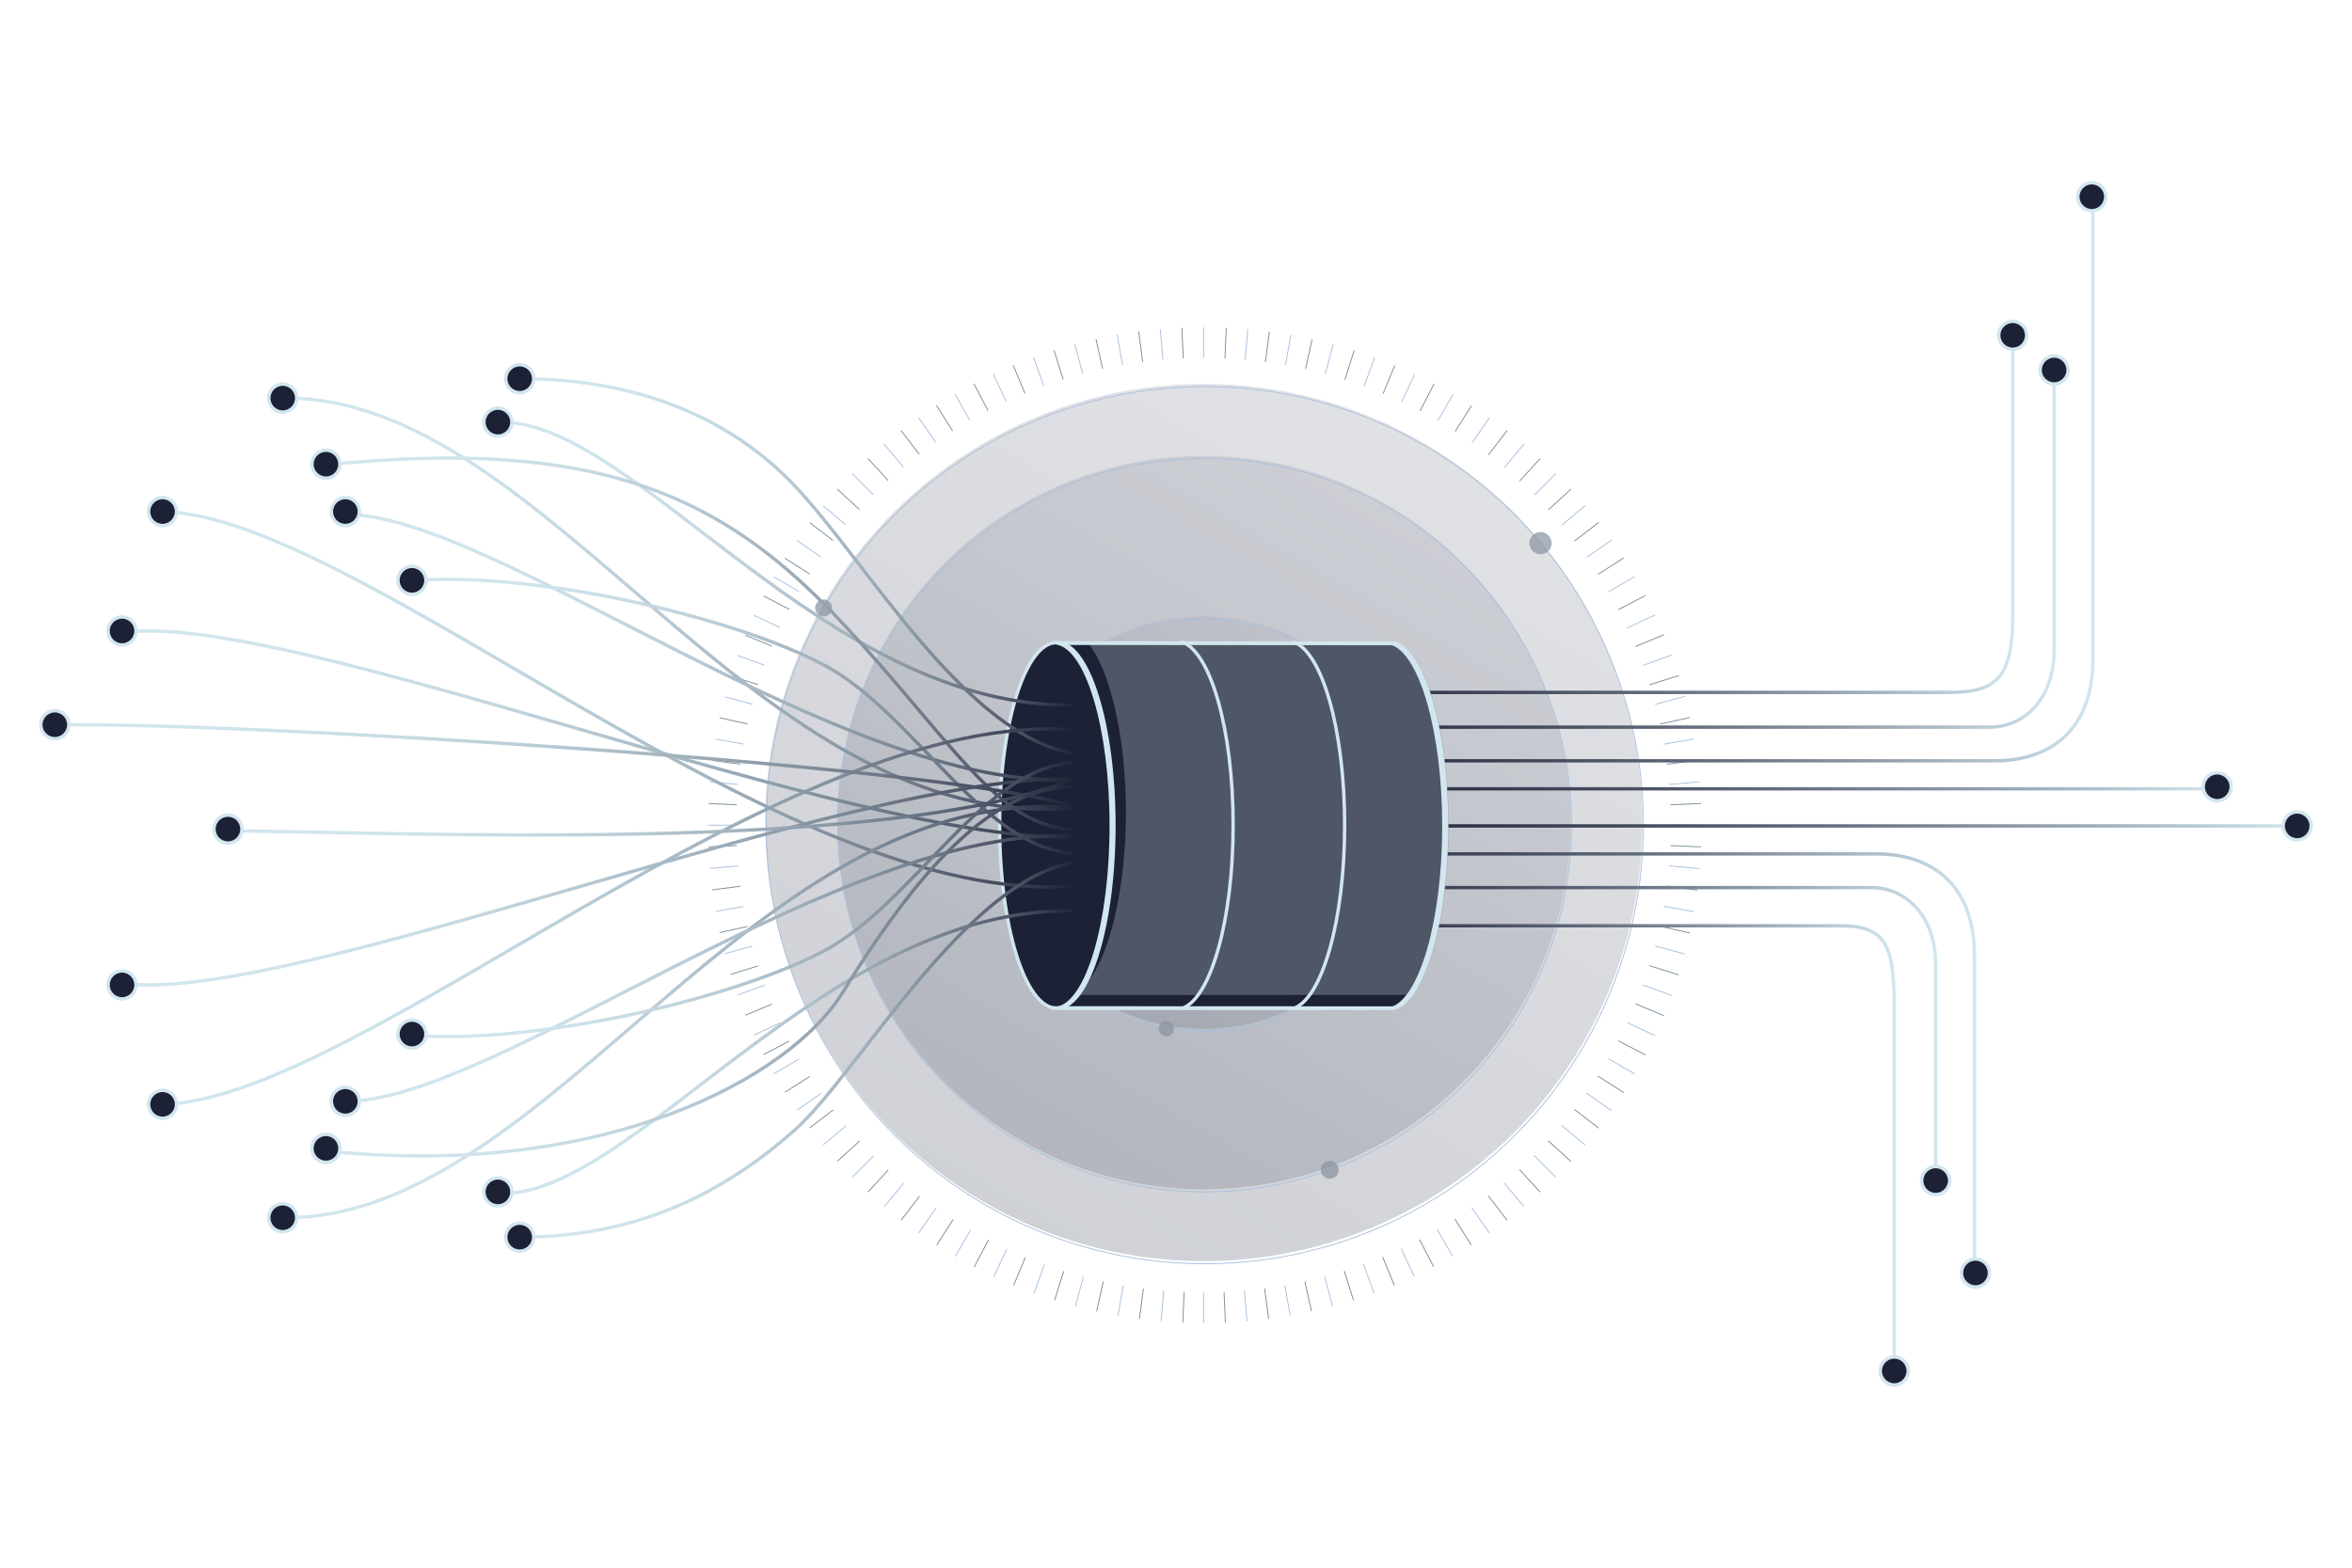 <?xml version="1.0" encoding="utf-8"?>
<!-- Generator: Adobe Illustrator 23.0.3, SVG Export Plug-In . SVG Version: 6.00 Build 0)  -->
<svg version="1.1" xmlns="http://www.w3.org/2000/svg" xmlns:xlink="http://www.w3.org/1999/xlink" x="0px" y="0px"
	 viewBox="0 0 1500 1000" style="enable-background:new 0 0 1500 1000;" xml:space="preserve">
<style type="text/css">
	.st0{fill:#A8C0DD;}
	.st1{fill:#D2E6EF;}
	.st2{fill:#88929E;}
	.st3{fill:url(#SVGID_1_);}
	.st4{fill:#7C8E9B;}
	.st5{fill:#0E1932;}
	.st6{fill:#6BC6C4;}
	.st7{fill:#253A60;}
	.st8{fill:url(#SVGID_4_);}
	.st9{opacity:0.4;fill:url(#SVGID_5_);}
	.st10{opacity:0.4;fill:url(#SVGID_6_);}
	.st11{opacity:0.4;fill:url(#SVGID_7_);}
	.st12{opacity:0.4;fill:url(#SVGID_8_);}
	.st13{fill:#FFFFFF;}
	.st14{opacity:0.47;clip-path:url(#SVGID_10_);}
	.st15{fill:none;stroke:#0E1932;stroke-width:2.449;stroke-linecap:round;stroke-linejoin:round;stroke-miterlimit:10;}
	.st16{fill:#FFFFFF;stroke:#0E1932;stroke-width:2.449;stroke-linecap:round;stroke-linejoin:round;stroke-miterlimit:10;}
	.st17{fill:none;stroke:#0E1932;stroke-width:2.449;stroke-miterlimit:10;}
	.st18{opacity:0.7;}
	.st19{opacity:0.47;clip-path:url(#SVGID_12_);}
	.st20{opacity:0.47;clip-path:url(#SVGID_14_);fill:#6BC6C4;}
	.st21{fill:#FFFFFF;stroke:#0E1932;stroke-width:2.449;stroke-miterlimit:10;}
	.st22{opacity:0.47;clip-path:url(#SVGID_16_);fill:#6BC6C4;}
	.st23{opacity:0.1;fill:#0E1932;}
	
		.st24{opacity:0.138;fill:#0E1932;stroke:#0E1932;stroke-width:0.136;stroke-linecap:round;stroke-linejoin:round;stroke-miterlimit:10;}
	
		.st25{opacity:0.175;fill:#0E1932;stroke:#0E1932;stroke-width:0.272;stroke-linecap:round;stroke-linejoin:round;stroke-miterlimit:10;}
	
		.st26{opacity:0.212;fill:#0E1932;stroke:#0E1932;stroke-width:0.408;stroke-linecap:round;stroke-linejoin:round;stroke-miterlimit:10;}
	
		.st27{opacity:0.25;fill:#0E1932;stroke:#0E1932;stroke-width:0.544;stroke-linecap:round;stroke-linejoin:round;stroke-miterlimit:10;}
	
		.st28{opacity:0.287;fill:#0E1932;stroke:#0E1932;stroke-width:0.68;stroke-linecap:round;stroke-linejoin:round;stroke-miterlimit:10;}
	
		.st29{opacity:0.325;fill:#0E1932;stroke:#0E1932;stroke-width:0.816;stroke-linecap:round;stroke-linejoin:round;stroke-miterlimit:10;}
	
		.st30{opacity:0.362;fill:#0E1932;stroke:#0E1932;stroke-width:0.952;stroke-linecap:round;stroke-linejoin:round;stroke-miterlimit:10;}
	
		.st31{opacity:0.4;fill:#0E1932;stroke:#0E1932;stroke-width:1.088;stroke-linecap:round;stroke-linejoin:round;stroke-miterlimit:10;}
	
		.st32{opacity:0.438;fill:#0E1932;stroke:#0E1932;stroke-width:1.224;stroke-linecap:round;stroke-linejoin:round;stroke-miterlimit:10;}
	
		.st33{opacity:0.475;fill:#0E1932;stroke:#0E1932;stroke-width:1.361;stroke-linecap:round;stroke-linejoin:round;stroke-miterlimit:10;}
	
		.st34{opacity:0.512;fill:#0E1932;stroke:#0E1932;stroke-width:1.497;stroke-linecap:round;stroke-linejoin:round;stroke-miterlimit:10;}
	
		.st35{opacity:0.55;fill:#0E1932;stroke:#0E1932;stroke-width:1.633;stroke-linecap:round;stroke-linejoin:round;stroke-miterlimit:10;}
	
		.st36{opacity:0.588;fill:#0E1932;stroke:#0E1932;stroke-width:1.769;stroke-linecap:round;stroke-linejoin:round;stroke-miterlimit:10;}
	
		.st37{opacity:0.625;fill:#0E1932;stroke:#0E1932;stroke-width:1.905;stroke-linecap:round;stroke-linejoin:round;stroke-miterlimit:10;}
	
		.st38{opacity:0.662;fill:#0E1932;stroke:#0E1932;stroke-width:2.041;stroke-linecap:round;stroke-linejoin:round;stroke-miterlimit:10;}
	
		.st39{opacity:0.7;fill:#0E1932;stroke:#0E1932;stroke-width:2.177;stroke-linecap:round;stroke-linejoin:round;stroke-miterlimit:10;}
	
		.st40{opacity:0.738;fill:#0E1932;stroke:#0E1932;stroke-width:2.313;stroke-linecap:round;stroke-linejoin:round;stroke-miterlimit:10;}
	
		.st41{opacity:0.775;fill:#0E1932;stroke:#0E1932;stroke-width:2.449;stroke-linecap:round;stroke-linejoin:round;stroke-miterlimit:10;}
	
		.st42{opacity:0.812;fill:#0E1932;stroke:#0E1932;stroke-width:2.585;stroke-linecap:round;stroke-linejoin:round;stroke-miterlimit:10;}
	
		.st43{opacity:0.85;fill:#0E1932;stroke:#0E1932;stroke-width:2.721;stroke-linecap:round;stroke-linejoin:round;stroke-miterlimit:10;}
	
		.st44{opacity:0.887;fill:#0E1932;stroke:#0E1932;stroke-width:2.857;stroke-linecap:round;stroke-linejoin:round;stroke-miterlimit:10;}
	
		.st45{opacity:0.925;fill:#0E1932;stroke:#0E1932;stroke-width:2.993;stroke-linecap:round;stroke-linejoin:round;stroke-miterlimit:10;}
	
		.st46{opacity:0.963;fill:#0E1932;stroke:#0E1932;stroke-width:3.129;stroke-linecap:round;stroke-linejoin:round;stroke-miterlimit:10;}
	.st47{fill:none;stroke:#0E1932;stroke-width:3.265;stroke-linecap:round;stroke-linejoin:round;stroke-miterlimit:10;}
	
		.st48{opacity:0.135;fill:#0E1932;stroke:#0E1932;stroke-width:0.126;stroke-linecap:round;stroke-linejoin:round;stroke-miterlimit:10;}
	
		.st49{opacity:0.169;fill:#0E1932;stroke:#0E1932;stroke-width:0.251;stroke-linecap:round;stroke-linejoin:round;stroke-miterlimit:10;}
	
		.st50{opacity:0.204;fill:#0E1932;stroke:#0E1932;stroke-width:0.377;stroke-linecap:round;stroke-linejoin:round;stroke-miterlimit:10;}
	
		.st51{opacity:0.238;fill:#0E1932;stroke:#0E1932;stroke-width:0.502;stroke-linecap:round;stroke-linejoin:round;stroke-miterlimit:10;}
	
		.st52{opacity:0.273;fill:#0E1932;stroke:#0E1932;stroke-width:0.628;stroke-linecap:round;stroke-linejoin:round;stroke-miterlimit:10;}
	
		.st53{opacity:0.308;fill:#0E1932;stroke:#0E1932;stroke-width:0.753;stroke-linecap:round;stroke-linejoin:round;stroke-miterlimit:10;}
	
		.st54{opacity:0.342;fill:#0E1932;stroke:#0E1932;stroke-width:0.879;stroke-linecap:round;stroke-linejoin:round;stroke-miterlimit:10;}
	
		.st55{opacity:0.377;fill:#0E1932;stroke:#0E1932;stroke-width:1.005;stroke-linecap:round;stroke-linejoin:round;stroke-miterlimit:10;}
	
		.st56{opacity:0.411;fill:#0E1932;stroke:#0E1932;stroke-width:1.13;stroke-linecap:round;stroke-linejoin:round;stroke-miterlimit:10;}
	
		.st57{opacity:0.446;fill:#0E1932;stroke:#0E1932;stroke-width:1.256;stroke-linecap:round;stroke-linejoin:round;stroke-miterlimit:10;}
	
		.st58{opacity:0.481;fill:#0E1932;stroke:#0E1932;stroke-width:1.381;stroke-linecap:round;stroke-linejoin:round;stroke-miterlimit:10;}
	
		.st59{opacity:0.515;fill:#0E1932;stroke:#0E1932;stroke-width:1.507;stroke-linecap:round;stroke-linejoin:round;stroke-miterlimit:10;}
	
		.st60{opacity:0.585;fill:#0E1932;stroke:#0E1932;stroke-width:1.758;stroke-linecap:round;stroke-linejoin:round;stroke-miterlimit:10;}
	
		.st61{opacity:0.619;fill:#0E1932;stroke:#0E1932;stroke-width:1.884;stroke-linecap:round;stroke-linejoin:round;stroke-miterlimit:10;}
	
		.st62{opacity:0.654;fill:#0E1932;stroke:#0E1932;stroke-width:2.009;stroke-linecap:round;stroke-linejoin:round;stroke-miterlimit:10;}
	
		.st63{opacity:0.689;fill:#0E1932;stroke:#0E1932;stroke-width:2.135;stroke-linecap:round;stroke-linejoin:round;stroke-miterlimit:10;}
	
		.st64{opacity:0.723;fill:#0E1932;stroke:#0E1932;stroke-width:2.261;stroke-linecap:round;stroke-linejoin:round;stroke-miterlimit:10;}
	
		.st65{opacity:0.758;fill:#0E1932;stroke:#0E1932;stroke-width:2.386;stroke-linecap:round;stroke-linejoin:round;stroke-miterlimit:10;}
	
		.st66{opacity:0.792;fill:#0E1932;stroke:#0E1932;stroke-width:2.512;stroke-linecap:round;stroke-linejoin:round;stroke-miterlimit:10;}
	
		.st67{opacity:0.827;fill:#0E1932;stroke:#0E1932;stroke-width:2.637;stroke-linecap:round;stroke-linejoin:round;stroke-miterlimit:10;}
	
		.st68{opacity:0.862;fill:#0E1932;stroke:#0E1932;stroke-width:2.763;stroke-linecap:round;stroke-linejoin:round;stroke-miterlimit:10;}
	
		.st69{opacity:0.896;fill:#0E1932;stroke:#0E1932;stroke-width:2.889;stroke-linecap:round;stroke-linejoin:round;stroke-miterlimit:10;}
	
		.st70{opacity:0.931;fill:#0E1932;stroke:#0E1932;stroke-width:3.014;stroke-linecap:round;stroke-linejoin:round;stroke-miterlimit:10;}
	
		.st71{opacity:0.965;fill:#0E1932;stroke:#0E1932;stroke-width:3.14;stroke-linecap:round;stroke-linejoin:round;stroke-miterlimit:10;}
	
		.st72{opacity:0.133;fill:#0E1932;stroke:#0E1932;stroke-width:0.121;stroke-linecap:round;stroke-linejoin:round;stroke-miterlimit:10;}
	
		.st73{opacity:0.167;fill:#0E1932;stroke:#0E1932;stroke-width:0.242;stroke-linecap:round;stroke-linejoin:round;stroke-miterlimit:10;}
	
		.st74{opacity:0.2;fill:#0E1932;stroke:#0E1932;stroke-width:0.363;stroke-linecap:round;stroke-linejoin:round;stroke-miterlimit:10;}
	
		.st75{opacity:0.233;fill:#0E1932;stroke:#0E1932;stroke-width:0.484;stroke-linecap:round;stroke-linejoin:round;stroke-miterlimit:10;}
	
		.st76{opacity:0.267;fill:#0E1932;stroke:#0E1932;stroke-width:0.605;stroke-linecap:round;stroke-linejoin:round;stroke-miterlimit:10;}
	
		.st77{opacity:0.3;fill:#0E1932;stroke:#0E1932;stroke-width:0.726;stroke-linecap:round;stroke-linejoin:round;stroke-miterlimit:10;}
	
		.st78{opacity:0.333;fill:#0E1932;stroke:#0E1932;stroke-width:0.847;stroke-linecap:round;stroke-linejoin:round;stroke-miterlimit:10;}
	
		.st79{opacity:0.367;fill:#0E1932;stroke:#0E1932;stroke-width:0.968;stroke-linecap:round;stroke-linejoin:round;stroke-miterlimit:10;}
	
		.st80{opacity:0.433;fill:#0E1932;stroke:#0E1932;stroke-width:1.209;stroke-linecap:round;stroke-linejoin:round;stroke-miterlimit:10;}
	
		.st81{opacity:0.467;fill:#0E1932;stroke:#0E1932;stroke-width:1.33;stroke-linecap:round;stroke-linejoin:round;stroke-miterlimit:10;}
	
		.st82{opacity:0.5;fill:#0E1932;stroke:#0E1932;stroke-width:1.451;stroke-linecap:round;stroke-linejoin:round;stroke-miterlimit:10;}
	
		.st83{opacity:0.533;fill:#0E1932;stroke:#0E1932;stroke-width:1.572;stroke-linecap:round;stroke-linejoin:round;stroke-miterlimit:10;}
	
		.st84{opacity:0.567;fill:#0E1932;stroke:#0E1932;stroke-width:1.693;stroke-linecap:round;stroke-linejoin:round;stroke-miterlimit:10;}
	
		.st85{opacity:0.6;fill:#0E1932;stroke:#0E1932;stroke-width:1.814;stroke-linecap:round;stroke-linejoin:round;stroke-miterlimit:10;}
	
		.st86{opacity:0.633;fill:#0E1932;stroke:#0E1932;stroke-width:1.935;stroke-linecap:round;stroke-linejoin:round;stroke-miterlimit:10;}
	
		.st87{opacity:0.667;fill:#0E1932;stroke:#0E1932;stroke-width:2.056;stroke-linecap:round;stroke-linejoin:round;stroke-miterlimit:10;}
	
		.st88{opacity:0.733;fill:#0E1932;stroke:#0E1932;stroke-width:2.298;stroke-linecap:round;stroke-linejoin:round;stroke-miterlimit:10;}
	
		.st89{opacity:0.767;fill:#0E1932;stroke:#0E1932;stroke-width:2.419;stroke-linecap:round;stroke-linejoin:round;stroke-miterlimit:10;}
	
		.st90{opacity:0.8;fill:#0E1932;stroke:#0E1932;stroke-width:2.54;stroke-linecap:round;stroke-linejoin:round;stroke-miterlimit:10;}
	
		.st91{opacity:0.833;fill:#0E1932;stroke:#0E1932;stroke-width:2.661;stroke-linecap:round;stroke-linejoin:round;stroke-miterlimit:10;}
	
		.st92{opacity:0.867;fill:#0E1932;stroke:#0E1932;stroke-width:2.782;stroke-linecap:round;stroke-linejoin:round;stroke-miterlimit:10;}
	
		.st93{opacity:0.9;fill:#0E1932;stroke:#0E1932;stroke-width:2.902;stroke-linecap:round;stroke-linejoin:round;stroke-miterlimit:10;}
	
		.st94{opacity:0.933;fill:#0E1932;stroke:#0E1932;stroke-width:3.023;stroke-linecap:round;stroke-linejoin:round;stroke-miterlimit:10;}
	
		.st95{opacity:0.967;fill:#0E1932;stroke:#0E1932;stroke-width:3.144;stroke-linecap:round;stroke-linejoin:round;stroke-miterlimit:10;}
	.st96{opacity:0.4;fill:url(#SVGID_18_);}
	.st97{opacity:0.4;fill:url(#SVGID_19_);}
	.st98{opacity:0.4;fill:url(#SVGID_20_);}
	.st99{opacity:0.4;fill:url(#SVGID_21_);}
	.st100{opacity:0.2;fill:#0E1932;}
	
		.st101{opacity:0.238;fill:#0E1932;stroke:#0E1932;stroke-width:0.155;stroke-linecap:round;stroke-linejoin:round;stroke-miterlimit:10;}
	
		.st102{opacity:0.276;fill:#0E1932;stroke:#0E1932;stroke-width:0.311;stroke-linecap:round;stroke-linejoin:round;stroke-miterlimit:10;}
	
		.st103{opacity:0.314;fill:#0E1932;stroke:#0E1932;stroke-width:0.467;stroke-linecap:round;stroke-linejoin:round;stroke-miterlimit:10;}
	
		.st104{opacity:0.352;fill:#0E1932;stroke:#0E1932;stroke-width:0.622;stroke-linecap:round;stroke-linejoin:round;stroke-miterlimit:10;}
	
		.st105{opacity:0.391;fill:#0E1932;stroke:#0E1932;stroke-width:0.777;stroke-linecap:round;stroke-linejoin:round;stroke-miterlimit:10;}
	
		.st106{opacity:0.429;fill:#0E1932;stroke:#0E1932;stroke-width:0.933;stroke-linecap:round;stroke-linejoin:round;stroke-miterlimit:10;}
	
		.st107{opacity:0.467;fill:#0E1932;stroke:#0E1932;stroke-width:1.088;stroke-linecap:round;stroke-linejoin:round;stroke-miterlimit:10;}
	
		.st108{opacity:0.505;fill:#0E1932;stroke:#0E1932;stroke-width:1.244;stroke-linecap:round;stroke-linejoin:round;stroke-miterlimit:10;}
	
		.st109{opacity:0.543;fill:#0E1932;stroke:#0E1932;stroke-width:1.399;stroke-linecap:round;stroke-linejoin:round;stroke-miterlimit:10;}
	
		.st110{opacity:0.581;fill:#0E1932;stroke:#0E1932;stroke-width:1.555;stroke-linecap:round;stroke-linejoin:round;stroke-miterlimit:10;}
	
		.st111{opacity:0.619;fill:#0E1932;stroke:#0E1932;stroke-width:1.71;stroke-linecap:round;stroke-linejoin:round;stroke-miterlimit:10;}
	
		.st112{opacity:0.657;fill:#0E1932;stroke:#0E1932;stroke-width:1.866;stroke-linecap:round;stroke-linejoin:round;stroke-miterlimit:10;}
	
		.st113{opacity:0.695;fill:#0E1932;stroke:#0E1932;stroke-width:2.021;stroke-linecap:round;stroke-linejoin:round;stroke-miterlimit:10;}
	
		.st114{opacity:0.733;fill:#0E1932;stroke:#0E1932;stroke-width:2.177;stroke-linecap:round;stroke-linejoin:round;stroke-miterlimit:10;}
	
		.st115{opacity:0.771;fill:#0E1932;stroke:#0E1932;stroke-width:2.332;stroke-linecap:round;stroke-linejoin:round;stroke-miterlimit:10;}
	
		.st116{opacity:0.809;fill:#0E1932;stroke:#0E1932;stroke-width:2.488;stroke-linecap:round;stroke-linejoin:round;stroke-miterlimit:10;}
	
		.st117{opacity:0.848;fill:#0E1932;stroke:#0E1932;stroke-width:2.643;stroke-linecap:round;stroke-linejoin:round;stroke-miterlimit:10;}
	
		.st118{opacity:0.886;fill:#0E1932;stroke:#0E1932;stroke-width:2.799;stroke-linecap:round;stroke-linejoin:round;stroke-miterlimit:10;}
	
		.st119{opacity:0.924;fill:#0E1932;stroke:#0E1932;stroke-width:2.954;stroke-linecap:round;stroke-linejoin:round;stroke-miterlimit:10;}
	
		.st120{opacity:0.962;fill:#0E1932;stroke:#0E1932;stroke-width:3.11;stroke-linecap:round;stroke-linejoin:round;stroke-miterlimit:10;}
	.st121{opacity:0.47;clip-path:url(#SVGID_23_);fill:#6BC6C4;}
	.st122{fill:none;stroke:#0E1932;stroke-width:3.712;stroke-linecap:round;stroke-linejoin:round;stroke-miterlimit:10;}
	.st123{opacity:0.7;fill:#253A60;}
	
		.st124{opacity:0.7;fill:#253A60;stroke:#84898D;stroke-width:3.338;stroke-linecap:round;stroke-linejoin:round;stroke-miterlimit:10;}
	.st125{clip-path:url(#SVGID_25_);}
	.st126{opacity:0.47;fill:#6BC6C4;}
	.st127{fill:none;stroke:#0E1932;stroke-width:3.525;stroke-linecap:round;stroke-linejoin:round;stroke-miterlimit:10;}
	.st128{fill:#E5EFF3;stroke:#0E1932;stroke-width:3.265;stroke-linecap:round;stroke-linejoin:round;stroke-miterlimit:10;}
	.st129{fill:none;stroke:#0E1932;stroke-width:2.276;stroke-miterlimit:10;}
	.st130{opacity:0.4;fill:url(#SVGID_26_);}
	.st131{opacity:0.4;fill:url(#SVGID_27_);}
	.st132{opacity:0.4;fill:url(#SVGID_28_);}
	.st133{opacity:0.4;fill:url(#SVGID_29_);}
	.st134{opacity:0.47;clip-path:url(#SVGID_31_);fill:#6BC6C4;}
	.st135{clip-path:url(#SVGID_33_);}
	.st136{fill:#1D2135;}
	.st137{clip-path:url(#SVGID_35_);}
	.st138{clip-path:url(#SVGID_37_);}
	.st139{clip-path:url(#SVGID_39_);}
	.st140{clip-path:url(#SVGID_41_);}
	.st141{clip-path:url(#SVGID_43_);}
	.st142{clip-path:url(#SVGID_45_);}
	.st143{fill:#84B0DD;}
	.st144{fill:none;stroke:#84B0DD;stroke-width:5;stroke-linecap:round;stroke-linejoin:round;stroke-miterlimit:10;}
	.st145{fill:#84B0DD;stroke:#84B0DD;stroke-width:5;stroke-miterlimit:10;}
	.st146{fill:#96D5D1;}
	.st147{fill:#FFFFFF;stroke:#84B0DD;stroke-width:5;stroke-linecap:round;stroke-linejoin:round;stroke-miterlimit:10;}
	.st148{fill:none;stroke:#84B0DD;stroke-width:9.577;stroke-linecap:round;stroke-linejoin:round;stroke-miterlimit:10;}
	.st149{fill:#FFFFFF;stroke:#84B0DD;stroke-width:9.492;stroke-linecap:round;stroke-linejoin:round;stroke-miterlimit:10;}
	.st150{fill:#84B0DD;stroke:#84B0DD;stroke-width:0.949;stroke-miterlimit:10;}
	.st151{fill:#84B0DD;stroke:#84B0DD;stroke-width:10.951;stroke-linecap:round;stroke-linejoin:round;stroke-miterlimit:10;}
	.st152{fill:none;stroke:#84B0DD;stroke-width:5;stroke-miterlimit:10;}
	.st153{opacity:0.5;}
	.st154{opacity:0.4;fill:url(#SVGID_46_);enable-background:new    ;}
	.st155{opacity:0.4;fill:url(#SVGID_47_);enable-background:new    ;}
	.st156{opacity:0.4;fill:url(#SVGID_48_);enable-background:new    ;}
	.st157{fill:none;stroke:#A8C0DD;stroke-width:0.535;stroke-miterlimit:10;}
	.st158{opacity:0.7;fill:#88929E;enable-background:new    ;}
	.st159{clip-path:url(#SVGID_50_);}
	.st160{fill:none;stroke:#7C8E9B;stroke-width:0.535;stroke-miterlimit:10;}
	.st161{opacity:0.4;fill:url(#SVGID_51_);}
	.st162{opacity:0.4;fill:url(#SVGID_52_);}
	.st163{opacity:0.4;fill:url(#SVGID_53_);}
	.st164{fill:none;stroke:#7C8E9B;stroke-width:0.816;stroke-miterlimit:10;}
	.st165{fill:none;stroke:#7C8E9B;stroke-width:0.994;stroke-miterlimit:10;}
	.st166{clip-path:url(#SVGID_54_);}
	.st167{opacity:0.47;clip-path:url(#SVGID_56_);fill:#88929E;enable-background:new    ;}
	.st168{opacity:0.47;clip-path:url(#SVGID_58_);fill:#88929E;enable-background:new    ;}
	.st169{fill:none;stroke:#D2E6EF;stroke-width:2.45;stroke-miterlimit:10;}
	.st170{opacity:0.4;fill:url(#SVGID_59_);enable-background:new    ;}
	.st171{opacity:0.4;fill:url(#SVGID_60_);enable-background:new    ;}
	.st172{opacity:0.4;fill:url(#SVGID_61_);enable-background:new    ;}
	.st173{fill:none;stroke:#A8C0DD;stroke-width:0.82;stroke-miterlimit:10;}
	.st174{clip-path:url(#SVGID_63_);}
	.st175{fill:none;stroke:#7C8E9B;stroke-width:0.82;stroke-miterlimit:10;}
	.st176{opacity:0.5;fill:#D2E6EF;}
	.st177{opacity:0.75;fill:#D2E6EF;}
	.st178{opacity:0.7;fill:#D2E6EF;}
	.st179{opacity:0.47;clip-path:url(#SVGID_65_);fill:#88929E;enable-background:new    ;}
	.st180{opacity:0.47;clip-path:url(#SVGID_67_);fill:#88929E;enable-background:new    ;}
	.st181{fill:none;stroke:#D2E6EF;stroke-width:3.27;stroke-linecap:round;stroke-linejoin:round;}
	.st182{fill:#0E1932;stroke:#D2E6EF;stroke-width:3.27;stroke-linecap:round;stroke-linejoin:round;}
	.st183{opacity:0.4;clip-path:url(#SVGID_69_);enable-background:new    ;}
	.st184{opacity:0.47;fill:#D2E6EF;enable-background:new    ;}
	.st185{opacity:0.4;clip-path:url(#SVGID_71_);enable-background:new    ;}
	.st186{clip-path:url(#SVGID_73_);}
	.st187{opacity:0.4;fill:url(#SVGID_74_);enable-background:new    ;}
	.st188{clip-path:url(#SVGID_76_);}
	.st189{opacity:0.4;fill:url(#SVGID_77_);enable-background:new    ;}
	.st190{opacity:0.4;fill:url(#SVGID_78_);enable-background:new    ;}
	.st191{opacity:0.4;fill:url(#SVGID_79_);enable-background:new    ;}
	.st192{opacity:0.4;fill:url(#SVGID_80_);enable-background:new    ;}
	.st193{clip-path:url(#SVGID_82_);}
	.st194{opacity:0.47;clip-path:url(#SVGID_84_);fill:#88929E;enable-background:new    ;}
	.st195{opacity:0.47;clip-path:url(#SVGID_86_);fill:#88929E;enable-background:new    ;}
	.st196{fill:#CA9C9C;}
	.st197{fill:#C19B9E;}
	.st198{fill:#CECE9C;}
	.st199{fill:#A2A3AD;}
	.st200{fill:#A29FA8;}
	.st201{fill:#B39A9F;}
	.st202{fill:#A69AA1;}
	.st203{opacity:0.42;}
	.st204{fill:#CD9E9E;}
	.st205{opacity:0.67;}
	.st206{fill:#C19F9F;}
	.st207{opacity:0.29;}
	.st208{fill:#CCCC9B;}
	.st209{opacity:0.87;}
	.st210{fill:#A3A2A9;}
	.st211{opacity:0.96;}
	.st212{fill:#C39E9E;}
	.st213{opacity:0.47;}
	.st214{fill:#CB9E9C;}
	.st215{opacity:0.54;}
	.st216{fill:#CA9A9B;}
	.st217{opacity:0.46;}
	.st218{fill:#A3A0AC;}
	.st219{opacity:0.91;}
	.st220{fill:#9D9DA6;}
	.st221{opacity:0.2;}
	.st222{fill:#A09DAA;}
	.st223{opacity:0.75;}
	.st224{fill:#C2999F;}
	.st225{opacity:0.58;}
	.st226{fill:#CB9B9B;}
	.st227{opacity:0.34;}
	.st228{fill:#AD949B;}
	.st229{fill:#A3A1A9;}
	.st230{opacity:0.59;}
	.st231{fill:#CCCB9D;}
	.st232{opacity:0.84;}
	.st233{fill:#BE9A9A;}
	.st234{opacity:0.32;}
	.st235{fill:#A0A0AE;}
	.st236{fill:#C79999;}
	.st237{opacity:0.92;}
	.st238{fill:#CECF9E;}
	.st239{fill:#A2A5AC;}
	.st240{opacity:0.79;}
	.st241{fill:#A0939B;}
	.st242{opacity:0.64;}
	.st243{fill:#CA9B9A;}
	.st244{opacity:0.31;}
	.st245{fill:#A2A5AF;}
	.st246{opacity:0.72;}
	.st247{fill:#A1A4AA;}
	.st248{opacity:0.23;}
	.st249{fill:#A298A1;}
	.st250{fill:#C59FA1;}
	.st251{fill:#A0A0AB;}
	.st252{opacity:0.99;}
	.st253{fill:#A1969D;}
	.st254{opacity:0.82;}
	.st255{fill:#CD9F9E;}
	.st256{opacity:0.9;}
	.st257{fill:#C99D9D;}
	.st258{opacity:0.56;}
	.st259{fill:#CC9C9B;}
	.st260{opacity:0.3;}
	.st261{fill:#AA9CA2;}
	.st262{fill:#A2A0A9;}
	.st263{opacity:0.53;}
	.st264{fill:#A4A4AB;}
	.st265{opacity:0.66;}
	.st266{fill:#A3959C;}
	.st267{opacity:0.83;}
	.st268{fill:#9F9DA6;}
	.st269{fill:#CCCD9C;}
	.st270{opacity:0.37;}
	.st271{fill:#D0D0A0;}
	.st272{fill:#A3A3AF;}
	.st273{opacity:0.65;}
	.st274{fill:#C69DA1;}
	.st275{opacity:0.88;}
	.st276{fill:#C49BA0;}
	.st277{fill:#A39CA8;}
	.st278{fill:#D0A0A1;}
	.st279{fill:#A3A3AA;}
	.st280{opacity:0.35;}
	.st281{fill:#A3A2AB;}
	.st282{opacity:0.41;}
	.st283{fill:#A6A3AB;}
	.st284{fill:#B49BA2;}
	.st285{fill:#A4A1AE;}
	.st286{opacity:0.77;}
	.st287{fill:#AF989F;}
	.st288{fill:#C7A2A3;}
	.st289{fill:#AA9CA5;}
	.st290{opacity:0.55;}
	.st291{fill:#A19CA4;}
	.st292{opacity:0.62;}
	.st293{fill:#C89B9A;}
	.st294{opacity:0.28;}
	.st295{fill:#A497A1;}
	.st296{fill:#A899A0;}
	.st297{fill:#A799A0;}
	.st298{fill:#B4999E;}
	.st299{opacity:0.22;}
	.st300{fill:#AB9EA3;}
	.st301{fill:#C7989A;}
	.st302{fill:#CB9C9F;}
	.st303{fill:#C3999D;}
	.st304{fill:#CE9D9C;}
	.st305{fill:#A3969F;}
	.st306{opacity:0.95;}
	.st307{fill:#9FA3AE;}
	.st308{opacity:0.44;}
	.st309{fill:#AF989D;}
	.st310{opacity:0.39;}
	.st311{fill:#A7A4AC;}
	.st312{fill:#ACA0A3;}
	.st313{fill:#A4A3B0;}
	.st314{fill:#CB9E9F;}
	.st315{fill:#CD9EA0;}
	.st316{fill:#CDCC9C;}
	.st317{opacity:0.25;}
	.st318{fill:#CECF9F;}
	.st319{opacity:0.69;}
	.st320{fill:#A0A1AA;}
	.st321{opacity:0.85;}
	.st322{fill:#A19DA9;}
	.st323{fill:#A19BA6;}
	.st324{opacity:0.8;}
	.st325{fill:#C59F9E;}
	.st326{fill:#A0969F;}
	.st327{opacity:0.36;}
	.st328{fill:#D0D0A1;}
	.st329{opacity:0.48;}
	.st330{fill:#9F939B;}
	.st331{fill:#B89FA3;}
	.st332{fill:#CA9C9E;}
	.st333{opacity:0.21;}
	.st334{fill:#CF9D9F;}
	.st335{opacity:0.57;}
	.st336{fill:#9FA0AA;}
	.st337{fill:#B0999C;}
	.st338{fill:#A19FA8;}
	.st339{fill:#C29BA0;}
	.st340{fill:#C29C9D;}
	.st341{opacity:0.61;}
	.st342{fill:#A99AA1;}
	.st343{opacity:0.4;}
	.st344{fill:#CB9EA0;}
	.st345{fill:#A2A4AD;}
	.st346{fill:#A2A1A8;}
	.st347{fill:#9FA4AB;}
	.st348{fill:#BC979D;}
	.st349{fill:#A2A2AC;}
	.st350{opacity:0.81;}
	.st351{fill:#CA9A9D;}
	.st352{fill:#A1A0AA;}
	.st353{fill:#CCCE9D;}
	.st354{opacity:0.89;}
	.st355{fill:#9D98A1;}
	.st356{fill:#CFCE9E;}
	.st357{fill:#CFCD9E;}
	.st358{fill:#B2979E;}
	.st359{fill:#A6A2AC;}
	.st360{fill:#B39C9F;}
	.st361{fill:#C99B9C;}
	.st362{fill:#C39DA0;}
	.st363{opacity:0.43;}
	.st364{fill:#9E98A2;}
	.st365{fill:#C49997;}
	.st366{fill:#A295A0;}
	.st367{fill:#B59EA1;}
	.st368{opacity:0.52;}
	.st369{fill:#B3979F;}
	.st370{fill:#A19CA9;}
	.st371{fill:#A799A1;}
	.st372{opacity:0.76;}
	.st373{fill:#CDCE9E;}
	.st374{fill:#A4A5AF;}
	.st375{opacity:0.51;}
	.st376{fill:#C2999E;}
	.st377{fill:#C99E9E;}
	.st378{fill:#A4A0AC;}
	.st379{fill:#A4A6AF;}
	.st380{fill:#A79CA0;}
	.st381{fill:#A6A6B1;}
	.st382{fill:#A1A4AE;}
	.st383{fill:#A3999F;}
	.st384{opacity:0.49;}
	.st385{fill:#C39B9D;}
	.st386{fill:#BE9C9D;}
	.st387{opacity:0.78;}
	.st388{fill:#AF969B;}
	.st389{opacity:0.73;}
	.st390{fill:#A5A3A9;}
	.st391{fill:#9F9DA7;}
	.st392{opacity:0.24;}
	.st393{fill:#B29A9D;}
	.st394{fill:#BE999D;}
	.st395{fill:#BE979C;}
	.st396{fill:#A2969F;}
	.st397{fill:#AC9FA6;}
	.st398{fill:#CBCA9B;}
	.st399{opacity:0.68;}
	.st400{fill:#C09E9C;}
	.st401{fill:#A69BA0;}
	.st402{fill:#A4A4AA;}
	.st403{fill:#CDCC9E;}
	.st404{fill:#C49E9E;}
	.st405{fill:#C89B9B;}
	.st406{fill:#A59BA2;}
	.st407{opacity:0.97;}
	.st408{fill:#A5A0A9;}
	.st409{fill:#C8999C;}
	.st410{fill:#B99FA1;}
	.st411{fill:#B19C9F;}
	.st412{fill:#A39DAB;}
	.st413{opacity:0.27;}
	.st414{fill:#CCCE9C;}
	.st415{fill:#AB9DA4;}
	.st416{opacity:0.26;}
	.st417{fill:#BB969C;}
	.st418{fill:#9FA2AE;}
	.st419{fill:#A2A2A8;}
	.st420{fill:#CECE9F;}
	.st421{fill:#9F9DA5;}
	.st422{fill:#A6A8B1;}
	.st423{fill:#A4A5AC;}
	.st424{fill:#B79DA4;}
	.st425{fill:#CFA0A0;}
	.st426{fill:#A4A1B0;}
	.st427{fill:#C59D9F;}
	.st428{fill:#B29BA1;}
	.st429{fill:#A4A5B0;}
	.st430{fill:#A19BA3;}
	.st431{fill:#CCCC9D;}
	.st432{fill:#A29FA4;}
	.st433{fill:#CECD9E;}
	.st434{fill:#A1959E;}
	.st435{fill:#A1A3AA;}
	.st436{fill:#A1939F;}
	.st437{fill:#A596A0;}
	.st438{fill:#A1A2A8;}
	.st439{opacity:0.63;}
	.st440{fill:#A4A1AF;}
	.st441{fill:#B49A9E;}
	.st442{fill:#D0D09F;}
	.st443{opacity:0.38;}
	.st444{fill:#A29FA9;}
	.st445{fill:#B9A0A2;}
	.st446{fill:#C59899;}
	.st447{fill:#C69D9F;}
	.st448{fill:#A89DA5;}
	.st449{fill:#B69BA2;}
	.st450{fill:#9F939E;}
	.st451{fill:#B399A1;}
	.st452{opacity:0.6;}
	.st453{fill:#B79FA2;}
	.st454{fill:#C2989C;}
	.st455{fill:#A39DA6;}
	.st456{fill:#A19DA4;}
	.st457{fill:#B0989F;}
	.st458{fill:#A29BA4;}
	.st459{fill:#A596A1;}
	.st460{fill:#CDCD9C;}
	.st461{fill:#A8A5AE;}
	.st462{fill:#9F939C;}
	.st463{fill:#AF9AA0;}
	.st464{fill:#D0CEA0;}
	.st465{fill:#BF9E9F;}
	.st466{fill:#B29D9E;}
	.st467{fill:#A29EA9;}
	.st468{fill:#A798A1;}
	.st469{fill:#C19A9C;}
	.st470{fill:#9D9EA7;}
	.st471{fill:#9D9DA8;}
	.st472{fill:#9C9DA6;}
	.st473{fill:#CECE9E;}
	.st474{fill:#C39F9C;}
	.st475{fill:#C19D9E;}
	.st476{fill:#A0A1A8;}
	.st477{fill:#CECE9D;}
	.st478{fill:#9F9FA9;}
	.st479{fill:#C89C9B;}
	.st480{fill:#C49E9F;}
	.st481{fill:#B59EA2;}
	.st482{fill:#B2989F;}
	.st483{fill:#CCCB9B;}
	.st484{fill:#9D98A2;}
	.st485{fill:#D0A1A0;}
	.st486{fill:#A3A3A9;}
	.st487{fill:#A29FAA;}
	.st488{fill:#BE989B;}
	.st489{fill:#B59C9F;}
	.st490{fill:#CCCD9E;}
	.st491{fill:#CBCB9B;}
	.st492{fill:#CD9C9D;}
	.st493{fill:#9EA0A9;}
	.st494{fill:#A0A0AD;}
	.st495{fill:#A5A3AB;}
	.st496{fill:#CDCE9D;}
	.st497{fill:#CECD9D;}
	.st498{fill:#CDCD9E;}
	.st499{fill:#A19EA4;}
	.st500{fill:#B79DA2;}
	.st501{fill:#A99CA3;}
	.st502{fill:#A29BA7;}
	.st503{opacity:0.94;}
	.st504{fill:#BF9B9C;}
	.st505{fill:#B3979C;}
	.st506{fill:#9C9FA7;}
	.st507{fill:#A0949B;}
	.st508{fill:#CECD9C;}
	.st509{fill:#A69A9F;}
	.st510{fill:#CC9EA0;}
	.st511{opacity:0.93;}
	.st512{fill:#C89A99;}
	.st513{fill:#A6A6AE;}
	.st514{fill:#CDCD9D;}
	.st515{fill:#A3A2AE;}
	.st516{fill:#AA9CA3;}
	.st517{fill:#B0989E;}
	.st518{fill:#9E9FA9;}
	.st519{fill:#A0A2AE;}
	.st520{fill:#CB9B9E;}
	.st521{fill:#C1989B;}
	.st522{fill:#CC9B9C;}
	.st523{fill:#A2949C;}
	.st524{opacity:0.45;}
	.st525{fill:#B0969D;}
	.st526{fill:#A29EA8;}
	.st527{fill:#A69CA4;}
	.st528{fill:#CFCF9E;}
	.st529{fill:#CDCEA0;}
	.st530{fill:#CD9FA0;}
	.st531{opacity:0.98;}
	.st532{fill:#9F9EA5;}
	.st533{fill:#A0A4AB;}
	.st534{fill:#C89A9A;}
	.st535{fill:#A49C9E;}
	.st536{fill:#B49B9E;}
	.st537{fill:#CED0A0;}
	.st538{fill:#C2999D;}
	.st539{fill:#A5A4AC;}
	.st540{fill:#9F9BA6;}
	.st541{fill:#A898A0;}
	.st542{fill:#A1A4AC;}
	.st543{fill:#A4A6B1;}
	.st544{fill:#B79D9F;}
	.st545{fill:#CDA09E;}
	.st546{fill:#B89EA1;}
	.st547{fill:#A3A6AE;}
	.st548{fill:#9C9EA5;}
	.st549{opacity:0.71;}
	.st550{fill:#ACA0A4;}
	.st551{opacity:0.74;}
	.st552{fill:#A8979F;}
	.st553{fill:#C09A9F;}
	.st554{fill:#AF959C;}
	.st555{fill:#B0959E;}
	.st556{fill:#BF989D;}
	.st557{fill:#A6A6B2;}
	.st558{fill:#B09B9E;}
	.st559{fill:#B3989E;}
	.st560{fill:#BE9B9C;}
	.st561{fill:#A5A4AD;}
	.st562{fill:#A49CA2;}
	.st563{fill:#AF9A9C;}
	.st564{fill:#C79B99;}
	.st565{fill:#A79A9F;}
	.st566{fill:#A4A3AD;}
	.st567{fill:#A1A0AC;}
	.st568{fill:#CE9F9C;}
	.st569{fill:#AA9DA1;}
	.st570{fill:#A2A0A8;}
	.st571{fill:#A999A3;}
	.st572{fill:#C4979B;}
	.st573{fill:#A395A1;}
	.st574{fill:#A7989F;}
	.st575{fill:#C89B99;}
	.st576{fill:#C29D9C;}
	.st577{fill:#BC999B;}
	.st578{fill:#CBCC9D;}
	.st579{fill:#A5A1AD;}
	.st580{fill:#C59B9D;}
	.st581{fill:#CA9C9A;}
	.st582{fill:#A89EA4;}
	.st583{fill:#B69BA1;}
	.st584{fill:#B89FA1;}
	.st585{fill:#A69AA0;}
	.st586{fill:#CB9D9E;}
	.st587{fill:#A29BA5;}
	.st588{fill:#A19EA5;}
	.st589{fill:#C0999B;}
	.st590{fill:#C0979E;}
	.st591{fill:#A5A6AF;}
	.st592{fill:#9E9EA9;}
	.st593{fill:#BE989A;}
	.st594{fill:#B09A9F;}
	.st595{fill:#A8A6B0;}
	.st596{fill:#C0999A;}
	.st597{fill:#A19CA5;}
	.st598{fill:#AA9BA4;}
	.st599{fill:#A0A2AC;}
	.st600{fill:#C49B9F;}
	.st601{fill:#CDCE9F;}
	.st602{fill:#B59E9F;}
	.st603{fill:#D0CE9F;}
	.st604{fill:#CB9D9C;}
	.st605{fill:#A3A3AB;}
	.st606{opacity:0;clip-path:url(#SVGID_88_);}
	.st607{opacity:0;clip-path:url(#SVGID_90_);}
	.st608{opacity:0.4;fill:url(#SVGID_91_);}
	.st609{opacity:0.4;fill:url(#SVGID_92_);}
	.st610{opacity:0.4;fill:url(#SVGID_93_);}
	.st611{opacity:0.4;fill:url(#SVGID_94_);}
	.st612{opacity:0.4;fill:url(#SVGID_95_);}
	.st613{opacity:0.4;fill:url(#SVGID_96_);}
	.st614{fill:none;stroke:#A8C0DD;stroke-width:0.816;stroke-miterlimit:10;}
	.st615{opacity:0.47;clip-path:url(#SVGID_98_);fill:#88929E;}
	
		.st616{clip-path:url(#SVGID_100_);fill:none;stroke:#D2E6EF;stroke-width:2.449;stroke-linecap:round;stroke-linejoin:round;stroke-miterlimit:10;}
	.st617{opacity:0.7;fill:#88929E;}
	.st618{fill:none;stroke:#D2E6EF;stroke-width:2.449;stroke-linecap:round;stroke-linejoin:round;stroke-miterlimit:10;}
	.st619{opacity:0.47;clip-path:url(#SVGID_102_);fill:#88929E;}
	.st620{clip-path:url(#SVGID_104_);}
	.st621{opacity:0.47;fill:#88929E;}
	.st622{fill:none;stroke:#D2E6EF;stroke-width:2.449;stroke-miterlimit:10;}
	
		.st623{opacity:0.7;fill:none;stroke:#84898D;stroke-width:3.345;stroke-linecap:round;stroke-linejoin:round;stroke-miterlimit:10;}
	.st624{opacity:0.85;enable-background:new    ;}
	.st625{opacity:0.47;clip-path:url(#SVGID_106_);}
	.st626{opacity:0;clip-path:url(#SVGID_108_);}
	.st627{fill:#1D2135;stroke:#D2E6EF;stroke-width:1.732;stroke-miterlimit:10;}
	.st628{fill:none;stroke:#FF3FD3;stroke-miterlimit:10;}
	.st629{fill:none;}
	.st630{fill:none;stroke:#D2E6EF;stroke-width:2.086;stroke-miterlimit:10;}
	.st631{fill:#1D2135;stroke:#D2E6EF;stroke-width:2.712;stroke-miterlimit:10;}
	.st632{fill:#1D2135;stroke:#D2E6EF;stroke-width:1.73;stroke-miterlimit:10;}
	.st633{fill:none;stroke:url(#SVGID_109_);stroke-width:2;stroke-linecap:round;stroke-linejoin:round;stroke-miterlimit:10;}
	.st634{fill:none;stroke:url(#SVGID_110_);stroke-width:2;stroke-linecap:round;stroke-linejoin:round;stroke-miterlimit:10;}
	.st635{fill:none;stroke:url(#SVGID_111_);stroke-width:2;stroke-linecap:round;stroke-linejoin:round;stroke-miterlimit:10;}
	.st636{fill:none;stroke:url(#SVGID_112_);stroke-width:2;stroke-linecap:round;stroke-linejoin:round;stroke-miterlimit:10;}
	.st637{fill:none;stroke:url(#SVGID_113_);stroke-width:2;stroke-linecap:round;stroke-linejoin:round;stroke-miterlimit:10;}
	.st638{fill:none;stroke:url(#SVGID_114_);stroke-width:2;stroke-linecap:round;stroke-linejoin:round;stroke-miterlimit:10;}
	.st639{fill:none;stroke:url(#SVGID_115_);stroke-width:2;stroke-linecap:round;stroke-linejoin:round;stroke-miterlimit:10;}
	.st640{fill:none;stroke:url(#SVGID_116_);stroke-width:2;stroke-linecap:round;stroke-linejoin:round;stroke-miterlimit:10;}
	.st641{fill:#1D2135;stroke:#D2E6EF;stroke-width:2.06;stroke-linecap:round;stroke-linejoin:round;stroke-miterlimit:10;}
	.st642{opacity:0.4;fill:url(#SVGID_117_);enable-background:new    ;}
	.st643{opacity:0.4;fill:url(#SVGID_118_);enable-background:new    ;}
	.st644{opacity:0.4;fill:url(#SVGID_119_);enable-background:new    ;}
	.st645{clip-path:url(#SVGID_121_);}
	.st646{fill:#1D2135;stroke:#D2E6EF;stroke-width:2.449;stroke-linecap:round;stroke-linejoin:round;stroke-miterlimit:10;}
	.st647{opacity:0.4;fill:url(#SVGID_122_);enable-background:new    ;}
	.st648{opacity:0.4;fill:url(#SVGID_123_);enable-background:new    ;}
	.st649{opacity:0.4;fill:url(#SVGID_124_);enable-background:new    ;}
	.st650{clip-path:url(#SVGID_126_);}
	.st651{fill:none;stroke:#D2E6EF;stroke-width:2;stroke-linecap:round;stroke-linejoin:round;stroke-miterlimit:10;}
	.st652{fill:#1D2135;stroke:#D2E6EF;stroke-width:2.345;stroke-linecap:round;stroke-linejoin:round;stroke-miterlimit:10;}
	.st653{opacity:0.4;fill:url(#SVGID_127_);enable-background:new    ;}
	.st654{opacity:0.4;fill:url(#SVGID_128_);enable-background:new    ;}
	.st655{opacity:0.4;fill:url(#SVGID_129_);enable-background:new    ;}
	.st656{clip-path:url(#SVGID_131_);}
	.st657{opacity:0.47;clip-path:url(#SVGID_133_);}
	.st658{opacity:0;clip-path:url(#SVGID_135_);}
	.st659{fill:none;stroke:#D2E6EF;stroke-width:2.027;stroke-miterlimit:10;}
	.st660{opacity:0.4;fill:url(#SVGID_136_);enable-background:new    ;}
	.st661{opacity:0.4;fill:url(#SVGID_137_);enable-background:new    ;}
	.st662{opacity:0.4;fill:url(#SVGID_138_);enable-background:new    ;}
	.st663{clip-path:url(#SVGID_140_);}
	.st664{fill:none;stroke:url(#SVGID_141_);stroke-width:2;stroke-linecap:round;stroke-linejoin:round;stroke-miterlimit:10;}
	.st665{fill:none;stroke:url(#SVGID_142_);stroke-width:2;stroke-linecap:round;stroke-linejoin:round;stroke-miterlimit:10;}
	.st666{fill:none;stroke:url(#SVGID_143_);stroke-width:2;stroke-linecap:round;stroke-linejoin:round;stroke-miterlimit:10;}
	.st667{fill:none;stroke:url(#SVGID_144_);stroke-width:2;stroke-linecap:round;stroke-linejoin:round;stroke-miterlimit:10;}
	.st668{fill:none;stroke:url(#SVGID_145_);stroke-width:2;stroke-linecap:round;stroke-linejoin:round;stroke-miterlimit:10;}
	.st669{fill:none;stroke:url(#SVGID_146_);stroke-width:2;stroke-linecap:round;stroke-linejoin:round;stroke-miterlimit:10;}
	.st670{fill:none;stroke:url(#SVGID_147_);stroke-width:2;stroke-linecap:round;stroke-linejoin:round;stroke-miterlimit:10;}
	.st671{fill:none;stroke:url(#SVGID_148_);stroke-width:2;stroke-linecap:round;stroke-linejoin:round;stroke-miterlimit:10;}
	.st672{opacity:0.47;clip-path:url(#SVGID_150_);}
	.st673{opacity:0;clip-path:url(#SVGID_152_);}
	.st674{fill:none;stroke:url(#SVGID_153_);stroke-width:2;stroke-linecap:round;stroke-linejoin:round;stroke-miterlimit:10;}
	.st675{fill:none;stroke:url(#SVGID_154_);stroke-width:2;stroke-linecap:round;stroke-linejoin:round;stroke-miterlimit:10;}
	.st676{fill:none;stroke:url(#SVGID_155_);stroke-width:2;stroke-linecap:round;stroke-linejoin:round;stroke-miterlimit:10;}
	.st677{fill:none;stroke:url(#SVGID_156_);stroke-width:2;stroke-linecap:round;stroke-linejoin:round;stroke-miterlimit:10;}
	.st678{fill:none;stroke:url(#SVGID_157_);stroke-width:2;stroke-linecap:round;stroke-linejoin:round;stroke-miterlimit:10;}
	.st679{fill:none;stroke:url(#SVGID_158_);stroke-width:2;stroke-linecap:round;stroke-linejoin:round;stroke-miterlimit:10;}
	.st680{fill:none;stroke:url(#SVGID_159_);stroke-width:2;stroke-linecap:round;stroke-linejoin:round;stroke-miterlimit:10;}
	.st681{fill:none;stroke:url(#SVGID_160_);stroke-width:2;stroke-linecap:round;stroke-linejoin:round;stroke-miterlimit:10;}
	.st682{fill:none;stroke:url(#SVGID_161_);stroke-width:2;stroke-linecap:round;stroke-linejoin:round;stroke-miterlimit:10;}
	.st683{fill:none;stroke:url(#SVGID_162_);stroke-width:2;stroke-linecap:round;stroke-linejoin:round;stroke-miterlimit:10;}
	.st684{fill:none;stroke:url(#SVGID_163_);stroke-width:2;stroke-linecap:round;stroke-linejoin:round;stroke-miterlimit:10;}
	.st685{fill:none;stroke:url(#SVGID_164_);stroke-width:2;stroke-linecap:round;stroke-linejoin:round;stroke-miterlimit:10;}
	.st686{fill:none;stroke:url(#SVGID_165_);stroke-width:2;stroke-linecap:round;stroke-linejoin:round;stroke-miterlimit:10;}
	.st687{fill:none;stroke:url(#SVGID_166_);stroke-width:2;stroke-linecap:round;stroke-linejoin:round;stroke-miterlimit:10;}
	.st688{fill:none;stroke:url(#SVGID_167_);stroke-width:2;stroke-linecap:round;stroke-linejoin:round;stroke-miterlimit:10;}
	.st689{fill:none;stroke:url(#SVGID_168_);stroke-width:2;stroke-linecap:round;stroke-linejoin:round;stroke-miterlimit:10;}
	.st690{fill:none;stroke:url(#SVGID_169_);stroke-width:2;stroke-linecap:round;stroke-linejoin:round;stroke-miterlimit:10;}
	.st691{fill:none;stroke:url(#SVGID_170_);stroke-width:2;stroke-linecap:round;stroke-linejoin:round;stroke-miterlimit:10;}
	.st692{fill:none;stroke:url(#SVGID_171_);stroke-width:2;stroke-linecap:round;stroke-linejoin:round;stroke-miterlimit:10;}
	.st693{fill:none;stroke:url(#SVGID_172_);stroke-width:2;stroke-linecap:round;stroke-linejoin:round;stroke-miterlimit:10;}
	.st694{fill:none;stroke:url(#SVGID_173_);stroke-width:2;stroke-linecap:round;stroke-linejoin:round;stroke-miterlimit:10;}
	.st695{fill:none;stroke:url(#SVGID_174_);stroke-width:2;stroke-linecap:round;stroke-linejoin:round;stroke-miterlimit:10;}
	.st696{fill:none;stroke:url(#SVGID_175_);stroke-width:2;stroke-linecap:round;stroke-linejoin:round;stroke-miterlimit:10;}
	.st697{fill:none;stroke:url(#SVGID_176_);stroke-width:2;stroke-linecap:round;stroke-linejoin:round;stroke-miterlimit:10;}
	.st698{opacity:0.47;clip-path:url(#SVGID_178_);}
	.st699{opacity:0;clip-path:url(#SVGID_180_);}
	.st700{fill:none;stroke:#D2E6EF;stroke-width:1.796;stroke-miterlimit:10;}
	.st701{fill:none;stroke:url(#SVGID_181_);stroke-width:2;stroke-linecap:round;stroke-linejoin:round;stroke-miterlimit:10;}
	.st702{fill:none;stroke:url(#SVGID_182_);stroke-width:2;stroke-linecap:round;stroke-linejoin:round;stroke-miterlimit:10;}
	.st703{fill:none;stroke:url(#SVGID_183_);stroke-width:2;stroke-linecap:round;stroke-linejoin:round;stroke-miterlimit:10;}
	.st704{fill:none;stroke:url(#SVGID_184_);stroke-width:2;stroke-linecap:round;stroke-linejoin:round;stroke-miterlimit:10;}
	.st705{fill:none;stroke:url(#SVGID_185_);stroke-width:2;stroke-linecap:round;stroke-linejoin:round;stroke-miterlimit:10;}
	.st706{fill:none;stroke:url(#SVGID_186_);stroke-width:2;stroke-linecap:round;stroke-linejoin:round;stroke-miterlimit:10;}
	.st707{opacity:0.47;clip-path:url(#SVGID_188_);}
	.st708{opacity:0;clip-path:url(#SVGID_190_);}
	.st709{opacity:0.4;fill:url(#SVGID_191_);enable-background:new    ;}
	.st710{opacity:0.4;fill:url(#SVGID_192_);enable-background:new    ;}
	.st711{opacity:0.4;fill:url(#SVGID_193_);enable-background:new    ;}
	.st712{clip-path:url(#SVGID_195_);}
	.st713{fill:none;stroke:url(#SVGID_196_);stroke-width:2;stroke-linecap:round;stroke-linejoin:round;stroke-miterlimit:10;}
	.st714{fill:none;stroke:url(#SVGID_197_);stroke-width:2;stroke-linecap:round;stroke-linejoin:round;stroke-miterlimit:10;}
	.st715{fill:none;stroke:url(#SVGID_198_);stroke-width:2;stroke-linecap:round;stroke-linejoin:round;stroke-miterlimit:10;}
	.st716{fill:none;stroke:url(#SVGID_199_);stroke-width:2;stroke-linecap:round;stroke-linejoin:round;stroke-miterlimit:10;}
	.st717{fill:none;stroke:url(#SVGID_200_);stroke-width:2;stroke-linecap:round;stroke-linejoin:round;stroke-miterlimit:10;}
	.st718{fill:none;stroke:url(#SVGID_201_);stroke-width:2;stroke-linecap:round;stroke-linejoin:round;stroke-miterlimit:10;}
	.st719{fill:none;stroke:url(#SVGID_202_);stroke-width:2;stroke-linecap:round;stroke-linejoin:round;stroke-miterlimit:10;}
	.st720{fill:none;stroke:url(#SVGID_203_);stroke-width:2;stroke-linecap:round;stroke-linejoin:round;stroke-miterlimit:10;}
	.st721{opacity:0.47;clip-path:url(#SVGID_205_);}
	.st722{opacity:0;clip-path:url(#SVGID_207_);}
	.st723{fill:none;stroke:url(#SVGID_208_);stroke-width:2;stroke-linecap:round;stroke-linejoin:round;stroke-miterlimit:10;}
	.st724{fill:none;stroke:url(#SVGID_209_);stroke-width:2;stroke-linecap:round;stroke-linejoin:round;stroke-miterlimit:10;}
	.st725{fill:none;stroke:url(#SVGID_210_);stroke-width:2;stroke-linecap:round;stroke-linejoin:round;stroke-miterlimit:10;}
	.st726{fill:none;stroke:url(#SVGID_211_);stroke-width:2;stroke-linecap:round;stroke-linejoin:round;stroke-miterlimit:10;}
	.st727{fill:none;stroke:url(#SVGID_212_);stroke-width:2;stroke-linecap:round;stroke-linejoin:round;stroke-miterlimit:10;}
	.st728{fill:none;stroke:url(#SVGID_213_);stroke-width:2;stroke-linecap:round;stroke-linejoin:round;stroke-miterlimit:10;}
	.st729{fill:none;stroke:url(#SVGID_214_);stroke-width:2;stroke-linecap:round;stroke-linejoin:round;stroke-miterlimit:10;}
	.st730{fill:none;stroke:url(#SVGID_215_);stroke-width:2;stroke-linecap:round;stroke-linejoin:round;stroke-miterlimit:10;}
	.st731{fill:none;stroke:url(#SVGID_216_);stroke-width:2;stroke-linecap:round;stroke-linejoin:round;stroke-miterlimit:10;}
	.st732{fill:none;stroke:url(#SVGID_217_);stroke-width:2;stroke-linecap:round;stroke-linejoin:round;stroke-miterlimit:10;}
	.st733{fill:none;stroke:url(#SVGID_218_);stroke-width:2;stroke-linecap:round;stroke-linejoin:round;stroke-miterlimit:10;}
	.st734{fill:none;stroke:url(#SVGID_219_);stroke-width:2;stroke-linecap:round;stroke-linejoin:round;stroke-miterlimit:10;}
	.st735{fill:none;stroke:url(#SVGID_220_);stroke-width:2;stroke-linecap:round;stroke-linejoin:round;stroke-miterlimit:10;}
	.st736{fill:none;stroke:url(#SVGID_221_);stroke-width:2;stroke-linecap:round;stroke-linejoin:round;stroke-miterlimit:10;}
	.st737{fill:none;stroke:url(#SVGID_222_);stroke-width:2;stroke-linecap:round;stroke-linejoin:round;stroke-miterlimit:10;}
	.st738{fill:none;stroke:url(#SVGID_223_);stroke-width:2;stroke-linecap:round;stroke-linejoin:round;stroke-miterlimit:10;}
	.st739{fill:none;stroke:url(#SVGID_224_);stroke-width:2;stroke-linecap:round;stroke-linejoin:round;stroke-miterlimit:10;}
	.st740{fill:none;stroke:url(#SVGID_225_);stroke-width:2;stroke-linecap:round;stroke-linejoin:round;stroke-miterlimit:10;}
	.st741{opacity:0.4;fill:url(#SVGID_226_);enable-background:new    ;}
	.st742{opacity:0.4;fill:url(#SVGID_227_);enable-background:new    ;}
	.st743{opacity:0.4;fill:url(#SVGID_228_);enable-background:new    ;}
	.st744{fill:none;stroke:#A8C0DD;stroke-width:0.571;stroke-miterlimit:10;}
	.st745{clip-path:url(#SVGID_230_);}
	.st746{fill:none;stroke:#7C8E9B;stroke-width:0.571;stroke-miterlimit:10;}
	.st747{fill:none;stroke:url(#SVGID_231_);stroke-width:2.136;stroke-linecap:round;stroke-linejoin:round;stroke-miterlimit:10;}
	.st748{fill:none;stroke:url(#SVGID_232_);stroke-width:2.136;stroke-linecap:round;stroke-linejoin:round;stroke-miterlimit:10;}
	.st749{fill:none;stroke:url(#SVGID_233_);stroke-width:2.136;stroke-linecap:round;stroke-linejoin:round;stroke-miterlimit:10;}
	.st750{fill:none;stroke:url(#SVGID_234_);stroke-width:2.136;stroke-linecap:round;stroke-linejoin:round;stroke-miterlimit:10;}
	.st751{fill:none;stroke:url(#SVGID_235_);stroke-width:2.136;stroke-linecap:round;stroke-linejoin:round;stroke-miterlimit:10;}
	.st752{fill:none;stroke:url(#SVGID_236_);stroke-width:2.136;stroke-linecap:round;stroke-linejoin:round;stroke-miterlimit:10;}
	.st753{fill:none;stroke:url(#SVGID_237_);stroke-width:2.136;stroke-linecap:round;stroke-linejoin:round;stroke-miterlimit:10;}
	.st754{fill:none;stroke:url(#SVGID_238_);stroke-width:2.136;stroke-linecap:round;stroke-linejoin:round;stroke-miterlimit:10;}
	.st755{fill:#1D2135;stroke:#D2E6EF;stroke-width:2.2;stroke-linecap:round;stroke-linejoin:round;stroke-miterlimit:10;}
	.st756{opacity:0.47;clip-path:url(#SVGID_240_);}
	.st757{opacity:0;clip-path:url(#SVGID_242_);}
	.st758{fill:none;stroke:#D2E6EF;stroke-width:2.165;stroke-miterlimit:10;}
	.st759{fill:none;stroke:url(#SVGID_243_);stroke-width:2.136;stroke-linecap:round;stroke-linejoin:round;stroke-miterlimit:10;}
	.st760{fill:none;stroke:url(#SVGID_244_);stroke-width:2.136;stroke-linecap:round;stroke-linejoin:round;stroke-miterlimit:10;}
	.st761{fill:none;stroke:url(#SVGID_245_);stroke-width:2.136;stroke-linecap:round;stroke-linejoin:round;stroke-miterlimit:10;}
	.st762{fill:none;stroke:url(#SVGID_246_);stroke-width:2.136;stroke-linecap:round;stroke-linejoin:round;stroke-miterlimit:10;}
	.st763{fill:none;stroke:url(#SVGID_247_);stroke-width:2.136;stroke-linecap:round;stroke-linejoin:round;stroke-miterlimit:10;}
	.st764{fill:none;stroke:url(#SVGID_248_);stroke-width:2.136;stroke-linecap:round;stroke-linejoin:round;stroke-miterlimit:10;}
	.st765{fill:none;stroke:url(#SVGID_249_);stroke-width:2.136;stroke-linecap:round;stroke-linejoin:round;stroke-miterlimit:10;}
	.st766{fill:none;stroke:url(#SVGID_250_);stroke-width:2.136;stroke-linecap:round;stroke-linejoin:round;stroke-miterlimit:10;}
	.st767{fill:none;stroke:url(#SVGID_251_);stroke-width:2.136;stroke-linecap:round;stroke-linejoin:round;stroke-miterlimit:10;}
	.st768{fill:none;stroke:url(#SVGID_252_);stroke-width:2.136;stroke-linecap:round;stroke-linejoin:round;stroke-miterlimit:10;}
	.st769{fill:none;stroke:url(#SVGID_253_);stroke-width:2.136;stroke-linecap:round;stroke-linejoin:round;stroke-miterlimit:10;}
	.st770{fill:none;stroke:url(#SVGID_254_);stroke-width:2.136;stroke-linecap:round;stroke-linejoin:round;stroke-miterlimit:10;}
	.st771{fill:none;stroke:url(#SVGID_255_);stroke-width:2.136;stroke-linecap:round;stroke-linejoin:round;stroke-miterlimit:10;}
	.st772{fill:none;stroke:url(#SVGID_256_);stroke-width:2.136;stroke-linecap:round;stroke-linejoin:round;stroke-miterlimit:10;}
	.st773{fill:none;stroke:url(#SVGID_257_);stroke-width:2.136;stroke-linecap:round;stroke-linejoin:round;stroke-miterlimit:10;}
	.st774{fill:none;stroke:url(#SVGID_258_);stroke-width:2.136;stroke-linecap:round;stroke-linejoin:round;stroke-miterlimit:10;}
	.st775{fill:none;stroke:url(#SVGID_259_);stroke-width:2.136;stroke-linecap:round;stroke-linejoin:round;stroke-miterlimit:10;}
	.st776{fill:none;stroke:url(#SVGID_260_);stroke-width:2.136;stroke-linecap:round;stroke-linejoin:round;stroke-miterlimit:10;}
	.st777{opacity:0.4;fill:url(#SVGID_261_);enable-background:new    ;}
	.st778{opacity:0.4;fill:url(#SVGID_262_);enable-background:new    ;}
	.st779{opacity:0.4;fill:url(#SVGID_263_);enable-background:new    ;}
	.st780{clip-path:url(#SVGID_265_);}
	.st781{opacity:0.4;fill:url(#SVGID_266_);enable-background:new    ;}
	.st782{opacity:0.4;fill:url(#SVGID_267_);enable-background:new    ;}
	.st783{opacity:0.4;fill:url(#SVGID_268_);enable-background:new    ;}
	.st784{clip-path:url(#SVGID_270_);}
</style>
<g id="Layer_2">
</g>
<g id="Layer_1">
</g>
<g id="Layer_3">
	<g>
		<g>
			<g>
				<g id="Layer_1-2_11_">
					<g class="st153">
						
							<linearGradient id="SVGID_1_" gradientUnits="userSpaceOnUse" x1="907.647" y1="6188.364" x2="627.839" y2="6673.002" gradientTransform="matrix(1 0 0 1 0 -5906)">
							<stop  offset="0" style="stop-color:#646A7E"/>
							<stop  offset="1" style="stop-color:#0E1932"/>
						</linearGradient>
						
							<ellipse style="opacity:0.4;fill:url(#SVGID_1_);enable-background:new    ;" cx="767.743" cy="524.683" rx="279.721" ry="279.772"/>
						
							<linearGradient id="SVGID_4_" gradientUnits="userSpaceOnUse" x1="884.724" y1="6228.066" x2="650.762" y2="6633.299" gradientTransform="matrix(1 0 0 1 0 -5906)">
							<stop  offset="0" style="stop-color:#646A7E"/>
							<stop  offset="1" style="stop-color:#0E1932"/>
						</linearGradient>
						
							<ellipse style="opacity:0.4;fill:url(#SVGID_4_);enable-background:new    ;" cx="767.743" cy="524.683" rx="233.89" ry="233.933"/>
						
							<linearGradient id="SVGID_5_" gradientUnits="userSpaceOnUse" x1="833.513" y1="6316.763" x2="701.973" y2="6544.602" gradientTransform="matrix(1 0 0 1 0 -5906)">
							<stop  offset="0" style="stop-color:#646A7E"/>
							<stop  offset="1" style="stop-color:#0E1932"/>
						</linearGradient>
						
							<ellipse style="opacity:0.4;fill:url(#SVGID_5_);enable-background:new    ;" cx="767.743" cy="524.683" rx="131.502" ry="131.526"/>
					</g>
					<ellipse class="st744" cx="768.37" cy="526.355" rx="279.721" ry="279.772"/>
					<ellipse class="st744" cx="768.37" cy="526.355" rx="233.89" ry="233.933"/>
					<ellipse class="st744" cx="768.37" cy="526.355" rx="131.502" ry="131.526"/>
					<circle class="st158" cx="982.479" cy="346.481" r="7.105"/>
					<circle class="st158" cx="848.051" cy="746.146" r="5.712"/>
					<circle class="st158" cx="525.285" cy="387.792" r="5.433"/>
					<circle class="st158" cx="743.852" cy="656.279" r="4.806"/>
					<g>
						<g>
							<defs>
								<path id="SVGID_229_" d="M1085.146,526.355c0,175.415-142.159,317.6-317.542,317.6s-316.01-142.185-316.01-317.6
									s140.627-317.53,316.01-317.53S1085.146,351.009,1085.146,526.355z M767.603,228.33
									c-164.587,0-297.97,133.477-297.97,298.024s133.453,298.094,297.97,298.094s298.04-133.477,298.04-298.094
									S932.19,228.33,767.603,228.33z"/>
							</defs>
							<clipPath id="SVGID_6_">
								<use xlink:href="#SVGID_229_"  style="overflow:visible;"/>
							</clipPath>
							<g style="clip-path:url(#SVGID_6_);">
								<line class="st744" x1="767.603" y1="175.943" x2="767.603" y2="876.836"/>
								<line class="st744" x1="1117.951" y1="526.355" x2="417.255" y2="526.355"/>
								<line class="st744" x1="737.096" y1="177.336" x2="798.181" y2="875.513"/>
								<line class="st744" x1="1116.628" y1="495.842" x2="418.579" y2="556.937"/>
								<line class="st744" x1="706.797" y1="181.307" x2="828.479" y2="871.542"/>
								<line class="st744" x1="1112.728" y1="465.607" x2="422.619" y2="587.311"/>
								<line class="st744" x1="676.987" y1="187.925" x2="858.36" y2="864.924"/>
								<line class="st744" x1="1106.111" y1="435.721" x2="429.235" y2="617.127"/>
								<line class="st744" x1="647.872" y1="197.19" x2="887.544" y2="855.728"/>
								<line class="st744" x1="1096.917" y1="406.602" x2="438.499" y2="646.317"/>
								<line class="st744" x1="619.663" y1="208.894" x2="915.822" y2="844.094"/>
								<line class="st744" x1="1085.285" y1="378.387" x2="450.201" y2="674.6"/>
								<line class="st744" x1="592.569" y1="222.966" x2="942.917" y2="829.952"/>
								<line class="st744" x1="1071.215" y1="351.288" x2="464.34" y2="701.7"/>
								<line class="st744" x1="566.867" y1="239.407" x2="968.758" y2="813.511"/>
								<line class="st744" x1="1054.847" y1="325.512" x2="480.778" y2="727.476"/>
								<line class="st744" x1="542.628" y1="258.007" x2="993.066" y2="794.911"/>
								<line class="st744" x1="1036.25" y1="301.269" x2="499.444" y2="751.719"/>
								<line class="st744" x1="520.131" y1="278.698" x2="1015.633" y2="774.29"/>
								<line class="st744" x1="1015.633" y1="278.698" x2="520.131" y2="774.29"/>
								<line class="st744" x1="499.514" y1="301.269" x2="1036.32" y2="751.719"/>
								<line class="st744" x1="993.136" y1="258.007" x2="542.698" y2="794.911"/>
								<line class="st744" x1="480.917" y1="325.512" x2="1054.917" y2="727.476"/>
								<line class="st744" x1="968.897" y1="239.407" x2="567.007" y2="813.511"/>
								<line class="st744" x1="464.549" y1="351.288" x2="1071.424" y2="701.7"/>
								<line class="st744" x1="943.195" y1="222.966" x2="592.778" y2="829.952"/>
								<line class="st744" x1="450.479" y1="378.387" x2="1085.563" y2="674.6"/>
								<line class="st744" x1="916.101" y1="208.894" x2="619.942" y2="844.094"/>
								<line class="st744" x1="438.778" y1="406.602" x2="1097.265" y2="646.317"/>
								<line class="st744" x1="887.892" y1="197.19" x2="648.22" y2="855.728"/>
								<line class="st744" x1="429.653" y1="435.721" x2="1106.529" y2="617.127"/>
								<line class="st744" x1="858.778" y1="187.925" x2="677.404" y2="864.924"/>
								<line class="st744" x1="423.036" y1="465.607" x2="1113.146" y2="587.311"/>
								<line class="st744" x1="828.967" y1="181.307" x2="707.285" y2="871.542"/>
								<line class="st744" x1="419.066" y1="495.842" x2="1117.185" y2="556.937"/>
								<line class="st744" x1="798.668" y1="177.336" x2="737.584" y2="875.513"/>
								<line class="st746" x1="752.35" y1="176.291" x2="782.927" y2="876.488"/>
								<line class="st746" x1="1117.673" y1="511.098" x2="417.604" y2="541.681"/>
								<line class="st746" x1="721.912" y1="178.938" x2="813.365" y2="873.841"/>
								<line class="st746" x1="1115.026" y1="480.655" x2="420.32" y2="572.124"/>
								<line class="st746" x1="691.892" y1="184.302" x2="843.524" y2="868.546"/>
								<line class="st746" x1="1109.733" y1="450.56" x2="425.614" y2="602.289"/>
								<line class="st746" x1="662.36" y1="192.244" x2="873.056" y2="860.674"/>
								<line class="st746" x1="1101.862" y1="421.092" x2="433.554" y2="631.826"/>
								<line class="st746" x1="633.663" y1="202.694" x2="901.822" y2="850.224"/>
								<line class="st746" x1="1091.484" y1="392.32" x2="444.071" y2="660.528"/>
								<line class="st746" x1="606.011" y1="215.651" x2="929.544" y2="837.267"/>
								<line class="st746" x1="1078.598" y1="364.664" x2="457.027" y2="688.255"/>
								<line class="st746" x1="579.544" y1="230.908" x2="956.081" y2="822.01"/>
								<line class="st746" x1="1063.344" y1="338.191" x2="472.35" y2="714.727"/>
								<line class="st746" x1="554.539" y1="248.463" x2="981.156" y2="804.455"/>
								<line class="st746" x1="1045.792" y1="313.112" x2="489.902" y2="739.806"/>
								<line class="st746" x1="531.206" y1="268.109" x2="1004.559" y2="784.809"/>
								<line class="st746" x1="1026.22" y1="289.705" x2="509.544" y2="763.214"/>
								<line class="st746" x1="509.614" y1="289.705" x2="1026.22" y2="763.214"/>
								<line class="st746" x1="1004.628" y1="268.109" x2="531.206" y2="784.809"/>
								<line class="st746" x1="489.972" y1="313.112" x2="1045.932" y2="739.806"/>
								<line class="st746" x1="981.225" y1="248.463" x2="554.678" y2="804.455"/>
								<line class="st746" x1="472.489" y1="338.191" x2="1063.484" y2="714.727"/>
								<line class="st746" x1="956.22" y1="230.908" x2="579.753" y2="822.01"/>
								<line class="st746" x1="457.235" y1="364.664" x2="1078.807" y2="688.255"/>
								<line class="st746" x1="929.822" y1="215.651" x2="606.22" y2="837.267"/>
								<line class="st746" x1="444.35" y1="392.32" x2="1091.762" y2="660.528"/>
								<line class="st746" x1="902.101" y1="202.694" x2="633.942" y2="850.224"/>
								<line class="st746" x1="433.902" y1="421.092" x2="1102.21" y2="631.826"/>
								<line class="st746" x1="873.474" y1="192.244" x2="662.708" y2="860.674"/>
								<line class="st746" x1="426.031" y1="450.56" x2="1110.151" y2="602.289"/>
								<line class="st746" x1="843.942" y1="184.302" x2="692.31" y2="868.546"/>
								<line class="st746" x1="420.738" y1="480.655" x2="1115.514" y2="572.124"/>
								<line class="st746" x1="813.852" y1="178.938" x2="722.399" y2="873.841"/>
								<line class="st746" x1="418.161" y1="511.098" x2="1118.23" y2="541.681"/>
								<line class="st746" x1="783.484" y1="176.291" x2="752.907" y2="876.488"/>
							</g>
						</g>
					</g>
				</g>
			</g>
		</g>
		<g>
			<linearGradient id="SVGID_7_" gradientUnits="userSpaceOnUse" x1="753.787" y1="349.93" x2="1311.098" y2="349.93">
				<stop  offset="0" style="stop-color:#1D2135"/>
				<stop  offset="0.119" style="stop-color:#22263A"/>
				<stop  offset="0.263" style="stop-color:#2F3548"/>
				<stop  offset="0.419" style="stop-color:#454D5F"/>
				<stop  offset="0.584" style="stop-color:#656F7F"/>
				<stop  offset="0.756" style="stop-color:#8D9BA8"/>
				<stop  offset="0.931" style="stop-color:#BDCFDA"/>
				<stop  offset="1" style="stop-color:#D2E6EF"/>
			</linearGradient>
			
				<path style="fill:none;stroke:url(#SVGID_7_);stroke-width:2.136;stroke-linecap:round;stroke-linejoin:round;stroke-miterlimit:10;" d="
				M754.855,463.836c0,0,492.259,0,514.163,0c21.904,0,41.013-17.921,41.013-49.074s0-178.737,0-178.737"/>
			<linearGradient id="SVGID_8_" gradientUnits="userSpaceOnUse" x1="753.787" y1="327.781" x2="1284.682" y2="327.781">
				<stop  offset="0" style="stop-color:#1D2135"/>
				<stop  offset="0.119" style="stop-color:#22263A"/>
				<stop  offset="0.263" style="stop-color:#2F3548"/>
				<stop  offset="0.419" style="stop-color:#454D5F"/>
				<stop  offset="0.584" style="stop-color:#656F7F"/>
				<stop  offset="0.756" style="stop-color:#8D9BA8"/>
				<stop  offset="0.931" style="stop-color:#BDCFDA"/>
				<stop  offset="1" style="stop-color:#D2E6EF"/>
			</linearGradient>
			
				<path style="fill:none;stroke:url(#SVGID_8_);stroke-width:2.136;stroke-linecap:round;stroke-linejoin:round;stroke-miterlimit:10;" d="
				M754.855,441.686c0,0,465.842,0,487.746,0c31.175,0,41.013-9.639,41.013-49.074c0-31.153,0-178.737,0-178.737"/>
			<linearGradient id="SVGID_10_" gradientUnits="userSpaceOnUse" x1="753.787" y1="732.522" x2="1209.131" y2="732.522">
				<stop  offset="0" style="stop-color:#1D2135"/>
				<stop  offset="0.119" style="stop-color:#22263A"/>
				<stop  offset="0.263" style="stop-color:#2F3548"/>
				<stop  offset="0.419" style="stop-color:#454D5F"/>
				<stop  offset="0.584" style="stop-color:#656F7F"/>
				<stop  offset="0.756" style="stop-color:#8D9BA8"/>
				<stop  offset="0.931" style="stop-color:#BDCFDA"/>
				<stop  offset="1" style="stop-color:#D2E6EF"/>
			</linearGradient>
			
				<path style="fill:none;stroke:url(#SVGID_10_);stroke-width:2.136;stroke-linecap:round;stroke-linejoin:round;stroke-miterlimit:10;" d="
				M754.855,590.532c0,0,397.32,0,419.224,0c31.175,0,33.985,15.83,33.985,55.264c0,31.153,0,228.717,0,228.717"/>
			<linearGradient id="SVGID_12_" gradientUnits="userSpaceOnUse" x1="753.787" y1="309.25" x2="1335.863" y2="309.25">
				<stop  offset="0" style="stop-color:#1D2135"/>
				<stop  offset="0.119" style="stop-color:#22263A"/>
				<stop  offset="0.263" style="stop-color:#2F3548"/>
				<stop  offset="0.419" style="stop-color:#454D5F"/>
				<stop  offset="0.584" style="stop-color:#656F7F"/>
				<stop  offset="0.756" style="stop-color:#8D9BA8"/>
				<stop  offset="0.931" style="stop-color:#BDCFDA"/>
				<stop  offset="1" style="stop-color:#D2E6EF"/>
			</linearGradient>
			
				<path style="fill:none;stroke:url(#SVGID_12_);stroke-width:2.136;stroke-linecap:round;stroke-linejoin:round;stroke-miterlimit:10;" d="
				M754.855,485.3c0,0,491.182,0,517.95,0s61.99-12.559,61.99-65.345s0-286.755,0-286.755"/>
			<linearGradient id="SVGID_14_" gradientUnits="userSpaceOnUse" x1="753.787" y1="503.176" x2="1415.106" y2="503.176">
				<stop  offset="0" style="stop-color:#1D2135"/>
				<stop  offset="0.119" style="stop-color:#22263A"/>
				<stop  offset="0.263" style="stop-color:#2F3548"/>
				<stop  offset="0.419" style="stop-color:#454D5F"/>
				<stop  offset="0.584" style="stop-color:#656F7F"/>
				<stop  offset="0.756" style="stop-color:#8D9BA8"/>
				<stop  offset="0.931" style="stop-color:#BDCFDA"/>
				<stop  offset="1" style="stop-color:#D2E6EF"/>
			</linearGradient>
			
				<line style="fill:none;stroke:url(#SVGID_14_);stroke-width:2.136;stroke-linecap:round;stroke-linejoin:round;stroke-miterlimit:10;" x1="754.855" y1="503.176" x2="1414.038" y2="503.176"/>
			<linearGradient id="SVGID_16_" gradientUnits="userSpaceOnUse" x1="753.787" y1="659.619" x2="1235.548" y2="659.619">
				<stop  offset="0" style="stop-color:#1D2135"/>
				<stop  offset="0.119" style="stop-color:#22263A"/>
				<stop  offset="0.263" style="stop-color:#2F3548"/>
				<stop  offset="0.419" style="stop-color:#454D5F"/>
				<stop  offset="0.584" style="stop-color:#656F7F"/>
				<stop  offset="0.756" style="stop-color:#8D9BA8"/>
				<stop  offset="0.931" style="stop-color:#BDCFDA"/>
				<stop  offset="1" style="stop-color:#D2E6EF"/>
			</linearGradient>
			
				<path style="fill:none;stroke:url(#SVGID_16_);stroke-width:2.136;stroke-linecap:round;stroke-linejoin:round;stroke-miterlimit:10;" d="
				M754.855,566.171c0,0,416.709,0,438.612,0c21.904,0,41.013,17.921,41.013,49.074s0,137.821,0,137.821"/>
			<linearGradient id="SVGID_18_" gradientUnits="userSpaceOnUse" x1="753.787" y1="678.36" x2="1260.313" y2="678.36">
				<stop  offset="0" style="stop-color:#1D2135"/>
				<stop  offset="0.119" style="stop-color:#22263A"/>
				<stop  offset="0.263" style="stop-color:#2F3548"/>
				<stop  offset="0.419" style="stop-color:#454D5F"/>
				<stop  offset="0.584" style="stop-color:#656F7F"/>
				<stop  offset="0.756" style="stop-color:#8D9BA8"/>
				<stop  offset="0.931" style="stop-color:#BDCFDA"/>
				<stop  offset="1" style="stop-color:#D2E6EF"/>
			</linearGradient>
			
				<path style="fill:none;stroke:url(#SVGID_18_);stroke-width:2.136;stroke-linecap:round;stroke-linejoin:round;stroke-miterlimit:10;" d="
				M754.855,544.708c0,0,415.632,0,442.4,0s61.99,12.559,61.99,65.345c0,52.786,0,201.96,0,201.96"/>
			<linearGradient id="SVGID_19_" gradientUnits="userSpaceOnUse" x1="753.787" y1="526.832" x2="1466.103" y2="526.832">
				<stop  offset="0" style="stop-color:#1D2135"/>
				<stop  offset="0.119" style="stop-color:#22263A"/>
				<stop  offset="0.263" style="stop-color:#2F3548"/>
				<stop  offset="0.419" style="stop-color:#454D5F"/>
				<stop  offset="0.584" style="stop-color:#656F7F"/>
				<stop  offset="0.756" style="stop-color:#8D9BA8"/>
				<stop  offset="0.931" style="stop-color:#BDCFDA"/>
				<stop  offset="1" style="stop-color:#D2E6EF"/>
			</linearGradient>
			
				<line style="fill:none;stroke:url(#SVGID_19_);stroke-width:2.136;stroke-linecap:round;stroke-linejoin:round;stroke-miterlimit:10;" x1="754.855" y1="526.832" x2="1465.035" y2="526.832"/>
		</g>
		<circle class="st755" cx="1310.031" cy="236.025" r="8.936"/>
		<circle class="st755" cx="1334.056" cy="125.487" r="8.936"/>
		<circle class="st755" cx="1414.038" cy="501.866" r="8.936"/>
		<circle class="st755" cx="1465.035" cy="526.832" r="8.936"/>
		<circle class="st755" cx="1259.855" cy="812.012" r="8.936"/>
		<circle class="st755" cx="1234.48" cy="753.066" r="8.936"/>
		<circle class="st755" cx="1208.064" cy="874.513" r="8.936"/>
		<circle class="st755" cx="1283.614" cy="213.875" r="8.936"/>
		<g>
			<g>
				<path class="st136" d="M674.332,410.287c-0.777,0-1.547,0.087-2.311,0.24l-1.009,0v0.247
					c-18.573,5.371-33.127,55.335-33.127,116.187s14.554,110.816,33.127,116.187v0.248l1.016,0c0.762,0.152,1.531,0.239,2.305,0.239
					c0.771,0,1.536-0.086,2.296-0.237l213.23,0.09c18.379-5.989,33.066-55.702,33.066-116.256s-14.687-110.538-33.066-116.527
					l-213.195-0.175C675.891,410.375,675.114,410.287,674.332,410.287z"/>
				<g>
					<defs>
						<path id="SVGID_239_" d="M673.76,643.038l217.186-0.027c18.379-5.989,33.066-55.702,33.066-116.256
							s-14.687-110.538-33.066-116.527l-217.186-0.299c20.129,0,38.108,52.117,38.108,116.554S693.889,643.038,673.76,643.038z"/>
					</defs>
					<clipPath id="SVGID_20_">
						<use xlink:href="#SVGID_239_"  style="overflow:visible;"/>
					</clipPath>
					<g style="opacity:0.47;clip-path:url(#SVGID_20_);">
						<path class="st2" d="M679.947,634.677l217.186-0.027c18.379-5.989,33.066-55.702,33.066-116.256
							s-14.687-110.538-33.066-116.527l-217.186-0.299c20.129,0,38.108,52.117,38.108,116.554
							C718.055,582.56,700.077,634.677,679.947,634.677z"/>
					</g>
				</g>
				<g>
					<g>
						<defs>
							<path id="SVGID_241_" d="M708.716,526.706c0,62.043-15.13,112.753-34.222,116.437l213.3,0.09
								c18.379-5.989,33.066-55.701,33.066-116.255c0-60.554-14.687-110.538-33.066-116.527l-213.271-0.174
								C693.601,414.005,708.716,464.694,708.716,526.706z"/>
						</defs>
						<clipPath id="SVGID_21_">
							<use xlink:href="#SVGID_241_"  style="overflow:visible;"/>
						</clipPath>
						<g style="opacity:0;clip-path:url(#SVGID_21_);">
							<path class="st758" d="M716.1,519.869c0,62.043-15.13,112.753-34.222,116.437l213.3,0.09
								c18.379-5.989,33.066-55.701,33.066-116.255s-14.687-110.538-33.066-116.527l-213.271-0.174
								C700.985,407.168,716.1,457.857,716.1,519.869z"/>
						</g>
						
							<use xlink:href="#SVGID_241_"  style="overflow:visible;fill:none;stroke:#D2E6EF;stroke-width:2.165;stroke-miterlimit:10;"/>
					</g>
					<g>
						<g>
							<g>
								<ellipse class="st758" cx="673.952" cy="526.483" rx="36.447" ry="116.674"/>
								<g>
									<path class="st758" d="M670.631,642.918l218.846,0.092c18.379-5.989,33.066-55.702,33.066-116.256
										s-14.687-110.538-33.066-116.527l-218.846-0.179"/>
								</g>
							</g>
						</g>
					</g>
				</g>
			</g>
			<path class="st758" d="M753.535,643.393c18.482-6.023,32.905-56.109,32.905-117.004s-14.423-110.981-32.905-117.003"/>
			<path class="st758" d="M824.648,643.393c18.482-6.023,32.905-56.109,32.905-117.004s-14.423-110.981-32.905-117.003"/>
		</g>
		<g>
			<g>
				<linearGradient id="SVGID_23_" gradientUnits="userSpaceOnUse" x1="330.381" y1="361.25" x2="687.632" y2="361.25">
					<stop  offset="0" style="stop-color:#D2E6EF"/>
					<stop  offset="0.203" style="stop-color:#CFE3EC"/>
					<stop  offset="0.349" style="stop-color:#C7DAE3"/>
					<stop  offset="0.478" style="stop-color:#B8CAD5"/>
					<stop  offset="0.597" style="stop-color:#A4B4BF"/>
					<stop  offset="0.708" style="stop-color:#8997A4"/>
					<stop  offset="0.815" style="stop-color:#697383"/>
					<stop  offset="0.915" style="stop-color:#434A5C"/>
					<stop  offset="1" style="stop-color:#1D2135"/>
				</linearGradient>
				
					<path style="fill:none;stroke:url(#SVGID_23_);stroke-width:2.136;stroke-linecap:round;stroke-linejoin:round;stroke-miterlimit:10;" d="
					M331.449,241.573c77.022,0,135.334,26.017,175.438,68.378c46.918,49.559,109.564,160.764,179.677,170.976"/>
				<linearGradient id="SVGID_25_" gradientUnits="userSpaceOnUse" x1="179.239" y1="385.1" x2="687.632" y2="385.1">
					<stop  offset="0" style="stop-color:#D2E6EF"/>
					<stop  offset="0.203" style="stop-color:#CFE3EC"/>
					<stop  offset="0.349" style="stop-color:#C7DAE3"/>
					<stop  offset="0.478" style="stop-color:#B8CAD5"/>
					<stop  offset="0.597" style="stop-color:#A4B4BF"/>
					<stop  offset="0.708" style="stop-color:#8997A4"/>
					<stop  offset="0.815" style="stop-color:#697383"/>
					<stop  offset="0.915" style="stop-color:#434A5C"/>
					<stop  offset="1" style="stop-color:#1D2135"/>
				</linearGradient>
				
					<path style="fill:none;stroke:url(#SVGID_25_);stroke-width:2.136;stroke-linecap:round;stroke-linejoin:round;stroke-miterlimit:10;" d="
					M686.564,515.368c-205.898,18.515-335.806-263.797-506.257-261.393"/>
				<linearGradient id="SVGID_26_" gradientUnits="userSpaceOnUse" x1="316.457" y1="359.51" x2="687.632" y2="359.51">
					<stop  offset="0" style="stop-color:#D2E6EF"/>
					<stop  offset="0.203" style="stop-color:#CFE3EC"/>
					<stop  offset="0.349" style="stop-color:#C7DAE3"/>
					<stop  offset="0.478" style="stop-color:#B8CAD5"/>
					<stop  offset="0.597" style="stop-color:#A4B4BF"/>
					<stop  offset="0.708" style="stop-color:#8997A4"/>
					<stop  offset="0.815" style="stop-color:#697383"/>
					<stop  offset="0.915" style="stop-color:#434A5C"/>
					<stop  offset="1" style="stop-color:#1D2135"/>
				</linearGradient>
				
					<path style="fill:none;stroke:url(#SVGID_26_);stroke-width:2.136;stroke-linecap:round;stroke-linejoin:round;stroke-miterlimit:10;" d="
					M317.525,269.303c86.761-3.161,208.277,184.01,369.039,180.402"/>
				<linearGradient id="SVGID_27_" gradientUnits="userSpaceOnUse" x1="102.595" y1="446.032" x2="687.632" y2="446.032">
					<stop  offset="0" style="stop-color:#D2E6EF"/>
					<stop  offset="0.203" style="stop-color:#CFE3EC"/>
					<stop  offset="0.349" style="stop-color:#C7DAE3"/>
					<stop  offset="0.478" style="stop-color:#B8CAD5"/>
					<stop  offset="0.597" style="stop-color:#A4B4BF"/>
					<stop  offset="0.708" style="stop-color:#8997A4"/>
					<stop  offset="0.815" style="stop-color:#697383"/>
					<stop  offset="0.915" style="stop-color:#434A5C"/>
					<stop  offset="1" style="stop-color:#1D2135"/>
				</linearGradient>
				
					<path style="fill:none;stroke:url(#SVGID_27_);stroke-width:2.136;stroke-linecap:round;stroke-linejoin:round;stroke-miterlimit:10;" d="
					M103.663,326.299c126.919,3.128,397.541,254.505,582.901,238.756"/>
				<linearGradient id="SVGID_28_" gradientUnits="userSpaceOnUse" x1="76.754" y1="468.216" x2="687.632" y2="468.216">
					<stop  offset="0" style="stop-color:#D2E6EF"/>
					<stop  offset="0.203" style="stop-color:#CFE3EC"/>
					<stop  offset="0.349" style="stop-color:#C7DAE3"/>
					<stop  offset="0.478" style="stop-color:#B8CAD5"/>
					<stop  offset="0.597" style="stop-color:#A4B4BF"/>
					<stop  offset="0.708" style="stop-color:#8997A4"/>
					<stop  offset="0.815" style="stop-color:#697383"/>
					<stop  offset="0.915" style="stop-color:#434A5C"/>
					<stop  offset="1" style="stop-color:#1D2135"/>
				</linearGradient>
				
					<path style="fill:none;stroke:url(#SVGID_28_);stroke-width:2.136;stroke-linecap:round;stroke-linejoin:round;stroke-miterlimit:10;" d="
					M77.822,403.604c104.561-15.562,467.645,135.412,608.742,130.218"/>
				<linearGradient id="SVGID_29_" gradientUnits="userSpaceOnUse" x1="219.18" y1="412.882" x2="687.632" y2="412.882">
					<stop  offset="0" style="stop-color:#D2E6EF"/>
					<stop  offset="0.203" style="stop-color:#CFE3EC"/>
					<stop  offset="0.349" style="stop-color:#C7DAE3"/>
					<stop  offset="0.478" style="stop-color:#B8CAD5"/>
					<stop  offset="0.597" style="stop-color:#A4B4BF"/>
					<stop  offset="0.708" style="stop-color:#8997A4"/>
					<stop  offset="0.815" style="stop-color:#697383"/>
					<stop  offset="0.915" style="stop-color:#434A5C"/>
					<stop  offset="1" style="stop-color:#1D2135"/>
				</linearGradient>
				
					<path style="fill:none;stroke:url(#SVGID_29_);stroke-width:2.136;stroke-linecap:round;stroke-linejoin:round;stroke-miterlimit:10;" d="
					M220.248,328.212c94.063-0.86,318.66,178.036,466.316,169.013"/>
				<linearGradient id="SVGID_31_" gradientUnits="userSpaceOnUse" x1="206.81" y1="410.527" x2="687.632" y2="410.527">
					<stop  offset="0" style="stop-color:#D2E6EF"/>
					<stop  offset="0.203" style="stop-color:#CFE3EC"/>
					<stop  offset="0.349" style="stop-color:#C7DAE3"/>
					<stop  offset="0.478" style="stop-color:#B8CAD5"/>
					<stop  offset="0.597" style="stop-color:#A4B4BF"/>
					<stop  offset="0.708" style="stop-color:#8997A4"/>
					<stop  offset="0.815" style="stop-color:#697383"/>
					<stop  offset="0.915" style="stop-color:#434A5C"/>
					<stop  offset="1" style="stop-color:#1D2135"/>
				</linearGradient>
				
					<path style="fill:none;stroke:url(#SVGID_31_);stroke-width:2.136;stroke-linecap:round;stroke-linejoin:round;stroke-miterlimit:10;" d="
					M207.878,296.556c177.845-18.353,255.861,22.212,329.461,100.983c69.93,74.842,100.105,132.186,149.225,131.319"/>
				<linearGradient id="SVGID_33_" gradientUnits="userSpaceOnUse" x1="261.654" y1="456.942" x2="687.632" y2="456.942">
					<stop  offset="0" style="stop-color:#D2E6EF"/>
					<stop  offset="0.203" style="stop-color:#CFE3EC"/>
					<stop  offset="0.349" style="stop-color:#C7DAE3"/>
					<stop  offset="0.478" style="stop-color:#B8CAD5"/>
					<stop  offset="0.597" style="stop-color:#A4B4BF"/>
					<stop  offset="0.708" style="stop-color:#8997A4"/>
					<stop  offset="0.815" style="stop-color:#697383"/>
					<stop  offset="0.915" style="stop-color:#434A5C"/>
					<stop  offset="1" style="stop-color:#1D2135"/>
				</linearGradient>
				
					<path style="fill:none;stroke:url(#SVGID_33_);stroke-width:2.136;stroke-linecap:round;stroke-linejoin:round;stroke-miterlimit:10;" d="
					M262.722,370.362c78.868-6.205,206.187,23.456,263.476,54.203S628.298,543.31,686.564,544.352"/>
				<linearGradient id="SVGID_35_" gradientUnits="userSpaceOnUse" x1="330.381" y1="669.486" x2="687.632" y2="669.486">
					<stop  offset="0" style="stop-color:#D2E6EF"/>
					<stop  offset="0.203" style="stop-color:#CFE3EC"/>
					<stop  offset="0.349" style="stop-color:#C7DAE3"/>
					<stop  offset="0.478" style="stop-color:#B8CAD5"/>
					<stop  offset="0.597" style="stop-color:#A4B4BF"/>
					<stop  offset="0.708" style="stop-color:#8997A4"/>
					<stop  offset="0.815" style="stop-color:#697383"/>
					<stop  offset="0.915" style="stop-color:#434A5C"/>
					<stop  offset="1" style="stop-color:#1D2135"/>
				</linearGradient>
				
					<path style="fill:none;stroke:url(#SVGID_35_);stroke-width:2.136;stroke-linecap:round;stroke-linejoin:round;stroke-miterlimit:10;" d="
					M331.449,789.164c77.022,0,131.76-29.714,175.438-68.378c40.095-35.492,109.564-160.764,179.677-170.976"/>
				<linearGradient id="SVGID_37_" gradientUnits="userSpaceOnUse" x1="179.239" y1="645.636" x2="687.632" y2="645.636">
					<stop  offset="0" style="stop-color:#D2E6EF"/>
					<stop  offset="0.203" style="stop-color:#CFE3EC"/>
					<stop  offset="0.349" style="stop-color:#C7DAE3"/>
					<stop  offset="0.478" style="stop-color:#B8CAD5"/>
					<stop  offset="0.597" style="stop-color:#A4B4BF"/>
					<stop  offset="0.708" style="stop-color:#8997A4"/>
					<stop  offset="0.815" style="stop-color:#697383"/>
					<stop  offset="0.915" style="stop-color:#434A5C"/>
					<stop  offset="1" style="stop-color:#1D2135"/>
				</linearGradient>
				
					<path style="fill:none;stroke:url(#SVGID_37_);stroke-width:2.136;stroke-linecap:round;stroke-linejoin:round;stroke-miterlimit:10;" d="
					M686.564,515.368c-205.898-18.515-335.806,263.797-506.257,261.393"/>
				<linearGradient id="SVGID_39_" gradientUnits="userSpaceOnUse" x1="316.457" y1="671.226" x2="687.632" y2="671.226">
					<stop  offset="0" style="stop-color:#D2E6EF"/>
					<stop  offset="0.203" style="stop-color:#CFE3EC"/>
					<stop  offset="0.349" style="stop-color:#C7DAE3"/>
					<stop  offset="0.478" style="stop-color:#B8CAD5"/>
					<stop  offset="0.597" style="stop-color:#A4B4BF"/>
					<stop  offset="0.708" style="stop-color:#8997A4"/>
					<stop  offset="0.815" style="stop-color:#697383"/>
					<stop  offset="0.915" style="stop-color:#434A5C"/>
					<stop  offset="1" style="stop-color:#1D2135"/>
				</linearGradient>
				
					<path style="fill:none;stroke:url(#SVGID_39_);stroke-width:2.136;stroke-linecap:round;stroke-linejoin:round;stroke-miterlimit:10;" d="
					M317.525,761.433c86.761,3.161,208.277-184.01,369.039-180.402"/>
				<linearGradient id="SVGID_41_" gradientUnits="userSpaceOnUse" x1="102.595" y1="584.704" x2="687.632" y2="584.704">
					<stop  offset="0" style="stop-color:#D2E6EF"/>
					<stop  offset="0.203" style="stop-color:#CFE3EC"/>
					<stop  offset="0.349" style="stop-color:#C7DAE3"/>
					<stop  offset="0.478" style="stop-color:#B8CAD5"/>
					<stop  offset="0.597" style="stop-color:#A4B4BF"/>
					<stop  offset="0.708" style="stop-color:#8997A4"/>
					<stop  offset="0.815" style="stop-color:#697383"/>
					<stop  offset="0.915" style="stop-color:#434A5C"/>
					<stop  offset="1" style="stop-color:#1D2135"/>
				</linearGradient>
				
					<path style="fill:none;stroke:url(#SVGID_41_);stroke-width:2.136;stroke-linecap:round;stroke-linejoin:round;stroke-miterlimit:10;" d="
					M103.663,704.437c126.919-3.128,397.541-254.505,582.901-238.756"/>
				<linearGradient id="SVGID_43_" gradientUnits="userSpaceOnUse" x1="76.754" y1="562.521" x2="687.632" y2="562.521">
					<stop  offset="0" style="stop-color:#D2E6EF"/>
					<stop  offset="0.203" style="stop-color:#CFE3EC"/>
					<stop  offset="0.349" style="stop-color:#C7DAE3"/>
					<stop  offset="0.478" style="stop-color:#B8CAD5"/>
					<stop  offset="0.597" style="stop-color:#A4B4BF"/>
					<stop  offset="0.708" style="stop-color:#8997A4"/>
					<stop  offset="0.815" style="stop-color:#697383"/>
					<stop  offset="0.915" style="stop-color:#434A5C"/>
					<stop  offset="1" style="stop-color:#1D2135"/>
				</linearGradient>
				
					<path style="fill:none;stroke:url(#SVGID_43_);stroke-width:2.136;stroke-linecap:round;stroke-linejoin:round;stroke-miterlimit:10;" d="
					M77.822,627.132c104.561,15.562,467.645-135.412,608.742-130.218"/>
				<linearGradient id="SVGID_45_" gradientUnits="userSpaceOnUse" x1="219.18" y1="617.854" x2="687.632" y2="617.854">
					<stop  offset="0" style="stop-color:#D2E6EF"/>
					<stop  offset="0.203" style="stop-color:#CFE3EC"/>
					<stop  offset="0.349" style="stop-color:#C7DAE3"/>
					<stop  offset="0.478" style="stop-color:#B8CAD5"/>
					<stop  offset="0.597" style="stop-color:#A4B4BF"/>
					<stop  offset="0.708" style="stop-color:#8997A4"/>
					<stop  offset="0.815" style="stop-color:#697383"/>
					<stop  offset="0.915" style="stop-color:#434A5C"/>
					<stop  offset="1" style="stop-color:#1D2135"/>
				</linearGradient>
				
					<path style="fill:none;stroke:url(#SVGID_45_);stroke-width:2.136;stroke-linecap:round;stroke-linejoin:round;stroke-miterlimit:10;" d="
					M220.248,702.524c94.063,0.86,318.66-178.036,466.316-169.013"/>
				<linearGradient id="SVGID_46_" gradientUnits="userSpaceOnUse" x1="206.81" y1="619.604" x2="687.632" y2="619.604">
					<stop  offset="0" style="stop-color:#D2E6EF"/>
					<stop  offset="0.203" style="stop-color:#CFE3EC"/>
					<stop  offset="0.349" style="stop-color:#C7DAE3"/>
					<stop  offset="0.478" style="stop-color:#B8CAD5"/>
					<stop  offset="0.597" style="stop-color:#A4B4BF"/>
					<stop  offset="0.708" style="stop-color:#8997A4"/>
					<stop  offset="0.815" style="stop-color:#697383"/>
					<stop  offset="0.915" style="stop-color:#434A5C"/>
					<stop  offset="1" style="stop-color:#1D2135"/>
				</linearGradient>
				
					<path style="fill:none;stroke:url(#SVGID_46_);stroke-width:2.136;stroke-linecap:round;stroke-linejoin:round;stroke-miterlimit:10;" d="
					M207.878,734.18c177.845,18.353,296.192-46.855,329.461-100.983c53.637-87.266,100.105-132.186,149.225-131.319"/>
				<linearGradient id="SVGID_47_" gradientUnits="userSpaceOnUse" x1="261.654" y1="573.794" x2="687.632" y2="573.794">
					<stop  offset="0" style="stop-color:#D2E6EF"/>
					<stop  offset="0.203" style="stop-color:#CFE3EC"/>
					<stop  offset="0.349" style="stop-color:#C7DAE3"/>
					<stop  offset="0.478" style="stop-color:#B8CAD5"/>
					<stop  offset="0.597" style="stop-color:#A4B4BF"/>
					<stop  offset="0.708" style="stop-color:#8997A4"/>
					<stop  offset="0.815" style="stop-color:#697383"/>
					<stop  offset="0.915" style="stop-color:#434A5C"/>
					<stop  offset="1" style="stop-color:#1D2135"/>
				</linearGradient>
				
					<path style="fill:none;stroke:url(#SVGID_47_);stroke-width:2.136;stroke-linecap:round;stroke-linejoin:round;stroke-miterlimit:10;" d="
					M262.722,660.375c78.868,6.205,206.187-23.456,263.476-54.203c57.288-30.746,102.101-118.746,160.366-119.787"/>
				<linearGradient id="SVGID_48_" gradientUnits="userSpaceOnUse" x1="33.897" y1="488.583" x2="687.632" y2="488.583">
					<stop  offset="0" style="stop-color:#D2E6EF"/>
					<stop  offset="0.203" style="stop-color:#CFE3EC"/>
					<stop  offset="0.349" style="stop-color:#C7DAE3"/>
					<stop  offset="0.478" style="stop-color:#B8CAD5"/>
					<stop  offset="0.597" style="stop-color:#A4B4BF"/>
					<stop  offset="0.708" style="stop-color:#8997A4"/>
					<stop  offset="0.815" style="stop-color:#697383"/>
					<stop  offset="0.915" style="stop-color:#434A5C"/>
					<stop  offset="1" style="stop-color:#1D2135"/>
				</linearGradient>
				
					<path style="fill:none;stroke:url(#SVGID_48_);stroke-width:2.136;stroke-linecap:round;stroke-linejoin:round;stroke-miterlimit:10;" d="
					M34.965,462.441c104.337-2.465,567.792,24.996,651.599,52.438"/>
				<linearGradient id="SVGID_50_" gradientUnits="userSpaceOnUse" x1="144.309" y1="514.436" x2="687.632" y2="514.436">
					<stop  offset="0" style="stop-color:#D2E6EF"/>
					<stop  offset="0.203" style="stop-color:#CFE3EC"/>
					<stop  offset="0.349" style="stop-color:#C7DAE3"/>
					<stop  offset="0.478" style="stop-color:#B8CAD5"/>
					<stop  offset="0.597" style="stop-color:#A4B4BF"/>
					<stop  offset="0.708" style="stop-color:#8997A4"/>
					<stop  offset="0.815" style="stop-color:#697383"/>
					<stop  offset="0.915" style="stop-color:#434A5C"/>
					<stop  offset="1" style="stop-color:#1D2135"/>
				</linearGradient>
				
					<path style="fill:none;stroke:url(#SVGID_50_);stroke-width:2.136;stroke-linecap:round;stroke-linejoin:round;stroke-miterlimit:10;" d="
					M145.377,529.98c114.631,0.786,419.393,15.413,541.187-33.723"/>
			</g>
		</g>
		<circle class="st755" cx="331.449" cy="241.573" r="8.936"/>
		<circle class="st755" cx="317.525" cy="269.263" r="8.936"/>
		<circle class="st755" cx="180.307" cy="253.96" r="8.936"/>
		<circle class="st755" cx="207.878" cy="296.093" r="8.936"/>
		<circle class="st755" cx="220.248" cy="326.299" r="8.936"/>
		<circle class="st755" cx="262.722" cy="370.187" r="8.936"/>
		<circle class="st755" cx="103.663" cy="326.299" r="8.936"/>
		<circle class="st755" cx="34.965" cy="462.287" r="8.936"/>
		<circle class="st755" cx="145.377" cy="528.868" r="8.936"/>
		<circle class="st755" cx="77.822" cy="628.258" r="8.936"/>
		<circle class="st755" cx="103.663" cy="704.437" r="8.936"/>
		<circle class="st755" cx="262.722" cy="659.619" r="8.936"/>
		<circle class="st755" cx="220.248" cy="702.527" r="8.936"/>
		<circle class="st755" cx="207.878" cy="732.522" r="8.936"/>
		<circle class="st755" cx="180.307" cy="776.776" r="8.936"/>
		<circle class="st755" cx="317.525" cy="760.288" r="8.936"/>
		<circle class="st755" cx="331.449" cy="789.164" r="8.936"/>
		<circle class="st755" cx="77.822" cy="402.478" r="8.936"/>
	</g>
</g>
</svg>

